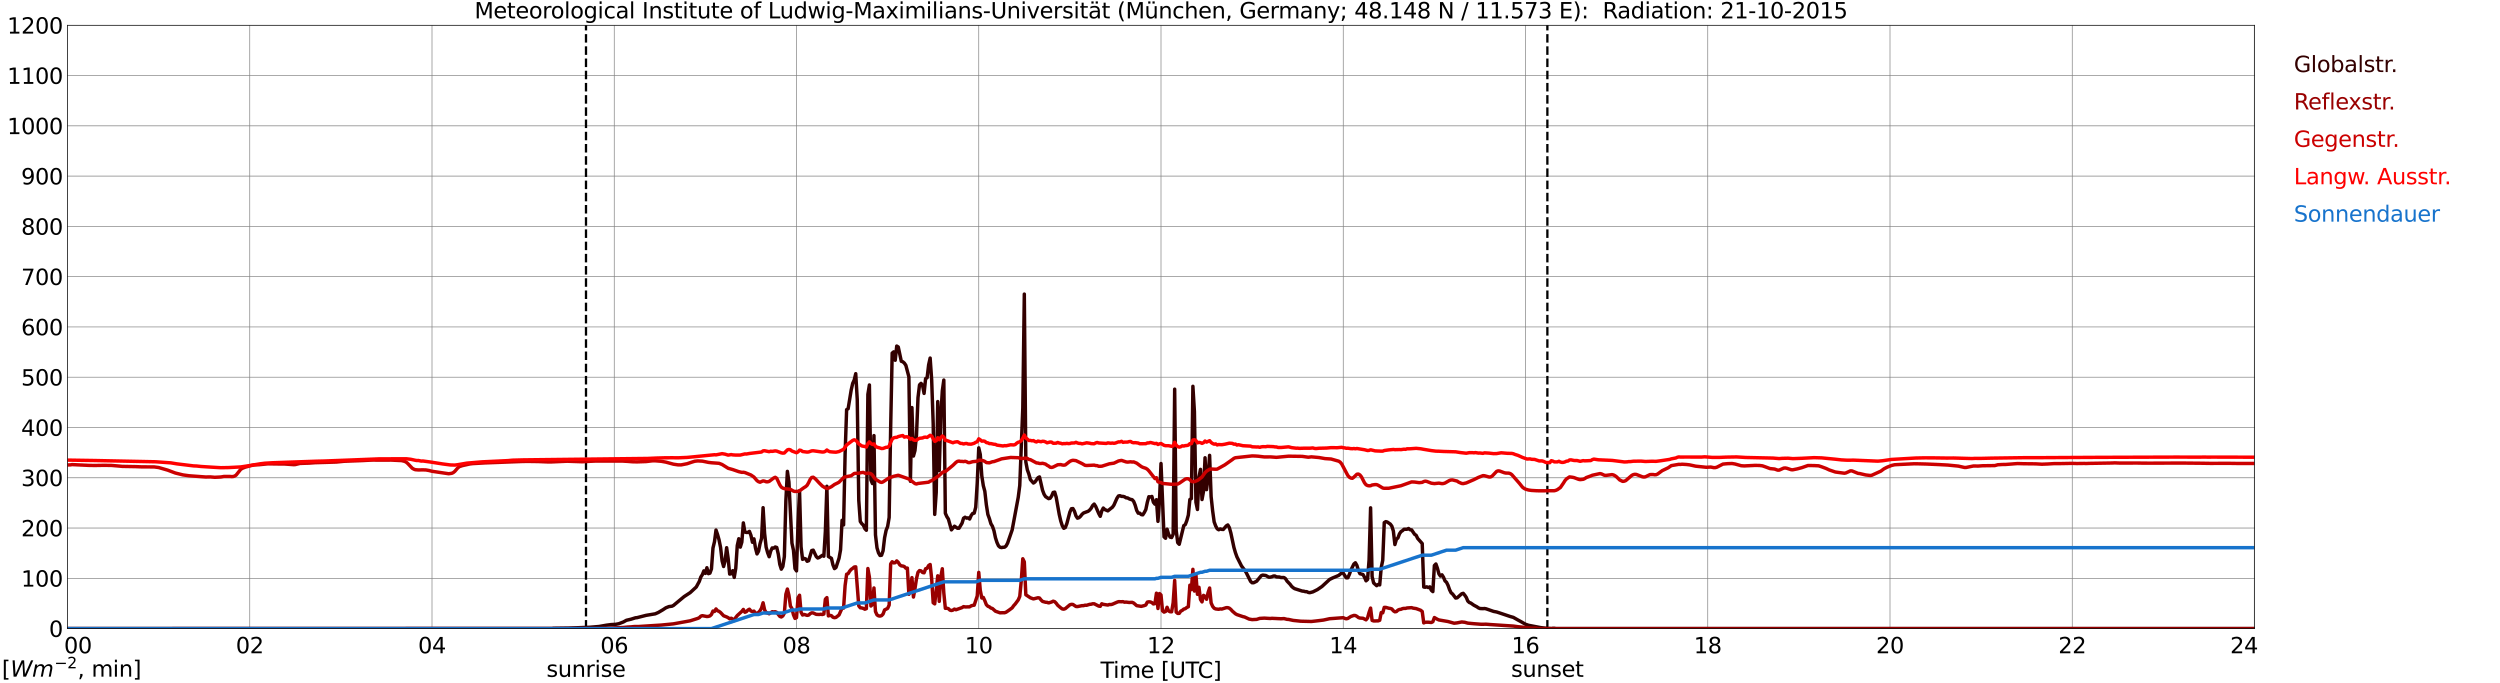 <?xml version="1.0" encoding="utf-8" standalone="no"?>
<!DOCTYPE svg PUBLIC "-//W3C//DTD SVG 1.1//EN"
  "http://www.w3.org/Graphics/SVG/1.1/DTD/svg11.dtd">
<svg xmlns:xlink="http://www.w3.org/1999/xlink" width="1085.4pt" height="296.64pt" viewBox="0 0 1085.4 296.64" xmlns="http://www.w3.org/2000/svg" version="1.1">
 <defs>
  <style type="text/css">*{stroke-linejoin: round; stroke-linecap: butt}</style>
 </defs>
 <g id="figure_1">
  <g id="patch_1">
   <path d="M 0 296.64 
L 1085.4 296.64 
L 1085.4 0 
L 0 0 
z
" style="fill: #ffffff"/>
  </g>
  <g id="axes_1">
   <g id="patch_2">
    <path d="M 29.306 272.909 
L 978.814 272.909 
L 978.814 10.976 
L 29.306 10.976 
z
" style="fill: #ffffff"/>
   </g>
   <g id="patch_3">
    <path d="M 978.814 272.909 
L 978.814 272.909 
L 978.814 10.976 
L 978.814 10.976 
z
" clip-path="url(#pf26ed8e30d)" style="fill: #d3d3d3; opacity: 0.25; stroke: #d3d3d3; stroke-linejoin: miter"/>
   </g>
   <g id="matplotlib.axis_1">
    <g id="xtick_1">
     <g id="line2d_1">
      <path d="M 29.306 272.909 
L 29.306 10.976 
" clip-path="url(#pf26ed8e30d)" style="fill: none; stroke: #808080; stroke-width: 0.3; stroke-linecap: square"/>
     </g>
     <g id="line2d_2"/>
     <g id="text_1">
      <!--    00 -->
      <g transform="translate(18.733 283.627) scale(0.095 -0.095)">
       <defs>
        <path id="DejaVuSans-20" transform="scale(0.016)"/>
        <path id="DejaVuSans-30" d="M 2034 4250 
Q 1547 4250 1301 3770 
Q 1056 3291 1056 2328 
Q 1056 1369 1301 889 
Q 1547 409 2034 409 
Q 2525 409 2770 889 
Q 3016 1369 3016 2328 
Q 3016 3291 2770 3770 
Q 2525 4250 2034 4250 
z
M 2034 4750 
Q 2819 4750 3233 4129 
Q 3647 3509 3647 2328 
Q 3647 1150 3233 529 
Q 2819 -91 2034 -91 
Q 1250 -91 836 529 
Q 422 1150 422 2328 
Q 422 3509 836 4129 
Q 1250 4750 2034 4750 
z
" transform="scale(0.016)"/>
       </defs>
       <use xlink:href="#DejaVuSans-20"/>
       <use xlink:href="#DejaVuSans-20" transform="translate(31.787 0)"/>
       <use xlink:href="#DejaVuSans-20" transform="translate(63.574 0)"/>
       <use xlink:href="#DejaVuSans-30" transform="translate(95.361 0)"/>
       <use xlink:href="#DejaVuSans-30" transform="translate(158.984 0)"/>
      </g>
     </g>
    </g>
    <g id="xtick_2">
     <g id="line2d_3">
      <path d="M 108.431 272.909 
L 108.431 10.976 
" clip-path="url(#pf26ed8e30d)" style="fill: none; stroke: #808080; stroke-width: 0.3; stroke-linecap: square"/>
     </g>
     <g id="line2d_4"/>
     <g id="text_2">
      <!-- 02 -->
      <g transform="translate(102.387 283.627) scale(0.095 -0.095)">
       <defs>
        <path id="DejaVuSans-32" d="M 1228 531 
L 3431 531 
L 3431 0 
L 469 0 
L 469 531 
Q 828 903 1448 1529 
Q 2069 2156 2228 2338 
Q 2531 2678 2651 2914 
Q 2772 3150 2772 3378 
Q 2772 3750 2511 3984 
Q 2250 4219 1831 4219 
Q 1534 4219 1204 4116 
Q 875 4013 500 3803 
L 500 4441 
Q 881 4594 1212 4672 
Q 1544 4750 1819 4750 
Q 2544 4750 2975 4387 
Q 3406 4025 3406 3419 
Q 3406 3131 3298 2873 
Q 3191 2616 2906 2266 
Q 2828 2175 2409 1742 
Q 1991 1309 1228 531 
z
" transform="scale(0.016)"/>
       </defs>
       <use xlink:href="#DejaVuSans-30"/>
       <use xlink:href="#DejaVuSans-32" transform="translate(63.623 0)"/>
      </g>
     </g>
    </g>
    <g id="xtick_3">
     <g id="line2d_5">
      <path d="M 187.557 272.909 
L 187.557 10.976 
" clip-path="url(#pf26ed8e30d)" style="fill: none; stroke: #808080; stroke-width: 0.3; stroke-linecap: square"/>
     </g>
     <g id="line2d_6"/>
     <g id="text_3">
      <!-- 04 -->
      <g transform="translate(181.513 283.627) scale(0.095 -0.095)">
       <defs>
        <path id="DejaVuSans-34" d="M 2419 4116 
L 825 1625 
L 2419 1625 
L 2419 4116 
z
M 2253 4666 
L 3047 4666 
L 3047 1625 
L 3713 1625 
L 3713 1100 
L 3047 1100 
L 3047 0 
L 2419 0 
L 2419 1100 
L 313 1100 
L 313 1709 
L 2253 4666 
z
" transform="scale(0.016)"/>
       </defs>
       <use xlink:href="#DejaVuSans-30"/>
       <use xlink:href="#DejaVuSans-34" transform="translate(63.623 0)"/>
      </g>
     </g>
    </g>
    <g id="xtick_4">
     <g id="line2d_7">
      <path d="M 266.683 272.909 
L 266.683 10.976 
" clip-path="url(#pf26ed8e30d)" style="fill: none; stroke: #808080; stroke-width: 0.3; stroke-linecap: square"/>
     </g>
     <g id="line2d_8"/>
     <g id="text_4">
      <!-- 06 -->
      <g transform="translate(260.638 283.627) scale(0.095 -0.095)">
       <defs>
        <path id="DejaVuSans-36" d="M 2113 2584 
Q 1688 2584 1439 2293 
Q 1191 2003 1191 1497 
Q 1191 994 1439 701 
Q 1688 409 2113 409 
Q 2538 409 2786 701 
Q 3034 994 3034 1497 
Q 3034 2003 2786 2293 
Q 2538 2584 2113 2584 
z
M 3366 4563 
L 3366 3988 
Q 3128 4100 2886 4159 
Q 2644 4219 2406 4219 
Q 1781 4219 1451 3797 
Q 1122 3375 1075 2522 
Q 1259 2794 1537 2939 
Q 1816 3084 2150 3084 
Q 2853 3084 3261 2657 
Q 3669 2231 3669 1497 
Q 3669 778 3244 343 
Q 2819 -91 2113 -91 
Q 1303 -91 875 529 
Q 447 1150 447 2328 
Q 447 3434 972 4092 
Q 1497 4750 2381 4750 
Q 2619 4750 2861 4703 
Q 3103 4656 3366 4563 
z
" transform="scale(0.016)"/>
       </defs>
       <use xlink:href="#DejaVuSans-30"/>
       <use xlink:href="#DejaVuSans-36" transform="translate(63.623 0)"/>
      </g>
     </g>
    </g>
    <g id="xtick_5">
     <g id="line2d_9">
      <path d="M 345.808 272.909 
L 345.808 10.976 
" clip-path="url(#pf26ed8e30d)" style="fill: none; stroke: #808080; stroke-width: 0.3; stroke-linecap: square"/>
     </g>
     <g id="line2d_10"/>
     <g id="text_5">
      <!-- 08 -->
      <g transform="translate(339.764 283.627) scale(0.095 -0.095)">
       <defs>
        <path id="DejaVuSans-38" d="M 2034 2216 
Q 1584 2216 1326 1975 
Q 1069 1734 1069 1313 
Q 1069 891 1326 650 
Q 1584 409 2034 409 
Q 2484 409 2743 651 
Q 3003 894 3003 1313 
Q 3003 1734 2745 1975 
Q 2488 2216 2034 2216 
z
M 1403 2484 
Q 997 2584 770 2862 
Q 544 3141 544 3541 
Q 544 4100 942 4425 
Q 1341 4750 2034 4750 
Q 2731 4750 3128 4425 
Q 3525 4100 3525 3541 
Q 3525 3141 3298 2862 
Q 3072 2584 2669 2484 
Q 3125 2378 3379 2068 
Q 3634 1759 3634 1313 
Q 3634 634 3220 271 
Q 2806 -91 2034 -91 
Q 1263 -91 848 271 
Q 434 634 434 1313 
Q 434 1759 690 2068 
Q 947 2378 1403 2484 
z
M 1172 3481 
Q 1172 3119 1398 2916 
Q 1625 2713 2034 2713 
Q 2441 2713 2670 2916 
Q 2900 3119 2900 3481 
Q 2900 3844 2670 4047 
Q 2441 4250 2034 4250 
Q 1625 4250 1398 4047 
Q 1172 3844 1172 3481 
z
" transform="scale(0.016)"/>
       </defs>
       <use xlink:href="#DejaVuSans-30"/>
       <use xlink:href="#DejaVuSans-38" transform="translate(63.623 0)"/>
      </g>
     </g>
    </g>
    <g id="xtick_6">
     <g id="line2d_11">
      <path d="M 424.934 272.909 
L 424.934 10.976 
" clip-path="url(#pf26ed8e30d)" style="fill: none; stroke: #808080; stroke-width: 0.3; stroke-linecap: square"/>
     </g>
     <g id="line2d_12"/>
     <g id="text_6">
      <!-- 10 -->
      <g transform="translate(418.89 283.627) scale(0.095 -0.095)">
       <defs>
        <path id="DejaVuSans-31" d="M 794 531 
L 1825 531 
L 1825 4091 
L 703 3866 
L 703 4441 
L 1819 4666 
L 2450 4666 
L 2450 531 
L 3481 531 
L 3481 0 
L 794 0 
L 794 531 
z
" transform="scale(0.016)"/>
       </defs>
       <use xlink:href="#DejaVuSans-31"/>
       <use xlink:href="#DejaVuSans-30" transform="translate(63.623 0)"/>
      </g>
     </g>
    </g>
    <g id="xtick_7">
     <g id="line2d_13">
      <path d="M 504.06 272.909 
L 504.06 10.976 
" clip-path="url(#pf26ed8e30d)" style="fill: none; stroke: #808080; stroke-width: 0.3; stroke-linecap: square"/>
     </g>
     <g id="line2d_14"/>
     <g id="text_7">
      <!-- 12 -->
      <g transform="translate(498.015 283.627) scale(0.095 -0.095)">
       <use xlink:href="#DejaVuSans-31"/>
       <use xlink:href="#DejaVuSans-32" transform="translate(63.623 0)"/>
      </g>
     </g>
    </g>
    <g id="xtick_8">
     <g id="line2d_15">
      <path d="M 583.185 272.909 
L 583.185 10.976 
" clip-path="url(#pf26ed8e30d)" style="fill: none; stroke: #808080; stroke-width: 0.3; stroke-linecap: square"/>
     </g>
     <g id="line2d_16"/>
     <g id="text_8">
      <!-- 14 -->
      <g transform="translate(577.141 283.627) scale(0.095 -0.095)">
       <use xlink:href="#DejaVuSans-31"/>
       <use xlink:href="#DejaVuSans-34" transform="translate(63.623 0)"/>
      </g>
     </g>
    </g>
    <g id="xtick_9">
     <g id="line2d_17">
      <path d="M 662.311 272.909 
L 662.311 10.976 
" clip-path="url(#pf26ed8e30d)" style="fill: none; stroke: #808080; stroke-width: 0.3; stroke-linecap: square"/>
     </g>
     <g id="line2d_18"/>
     <g id="text_9">
      <!-- 16 -->
      <g transform="translate(656.267 283.627) scale(0.095 -0.095)">
       <use xlink:href="#DejaVuSans-31"/>
       <use xlink:href="#DejaVuSans-36" transform="translate(63.623 0)"/>
      </g>
     </g>
    </g>
    <g id="xtick_10">
     <g id="line2d_19">
      <path d="M 741.437 272.909 
L 741.437 10.976 
" clip-path="url(#pf26ed8e30d)" style="fill: none; stroke: #808080; stroke-width: 0.3; stroke-linecap: square"/>
     </g>
     <g id="line2d_20"/>
     <g id="text_10">
      <!-- 18 -->
      <g transform="translate(735.392 283.627) scale(0.095 -0.095)">
       <use xlink:href="#DejaVuSans-31"/>
       <use xlink:href="#DejaVuSans-38" transform="translate(63.623 0)"/>
      </g>
     </g>
    </g>
    <g id="xtick_11">
     <g id="line2d_21">
      <path d="M 820.562 272.909 
L 820.562 10.976 
" clip-path="url(#pf26ed8e30d)" style="fill: none; stroke: #808080; stroke-width: 0.3; stroke-linecap: square"/>
     </g>
     <g id="line2d_22"/>
     <g id="text_11">
      <!-- 20 -->
      <g transform="translate(814.518 283.627) scale(0.095 -0.095)">
       <use xlink:href="#DejaVuSans-32"/>
       <use xlink:href="#DejaVuSans-30" transform="translate(63.623 0)"/>
      </g>
     </g>
    </g>
    <g id="xtick_12">
     <g id="line2d_23">
      <path d="M 899.688 272.909 
L 899.688 10.976 
" clip-path="url(#pf26ed8e30d)" style="fill: none; stroke: #808080; stroke-width: 0.3; stroke-linecap: square"/>
     </g>
     <g id="line2d_24"/>
     <g id="text_12">
      <!-- 22 -->
      <g transform="translate(893.644 283.627) scale(0.095 -0.095)">
       <use xlink:href="#DejaVuSans-32"/>
       <use xlink:href="#DejaVuSans-32" transform="translate(63.623 0)"/>
      </g>
     </g>
    </g>
    <g id="xtick_13">
     <g id="line2d_25">
      <path d="M 978.814 272.909 
L 978.814 10.976 
" clip-path="url(#pf26ed8e30d)" style="fill: none; stroke: #808080; stroke-width: 0.3; stroke-linecap: square"/>
     </g>
     <g id="line2d_26"/>
     <g id="text_13">
      <!-- 24    -->
      <g transform="translate(968.241 283.627) scale(0.095 -0.095)">
       <use xlink:href="#DejaVuSans-32"/>
       <use xlink:href="#DejaVuSans-34" transform="translate(63.623 0)"/>
       <use xlink:href="#DejaVuSans-20" transform="translate(127.246 0)"/>
       <use xlink:href="#DejaVuSans-20" transform="translate(159.033 0)"/>
       <use xlink:href="#DejaVuSans-20" transform="translate(190.82 0)"/>
      </g>
     </g>
    </g>
    <g id="text_14">
     <!-- Time [UTC] -->
     <g transform="translate(477.806 294.322) scale(0.095 -0.095)">
      <defs>
       <path id="DejaVuSans-54" d="M -19 4666 
L 3928 4666 
L 3928 4134 
L 2272 4134 
L 2272 0 
L 1638 0 
L 1638 4134 
L -19 4134 
L -19 4666 
z
" transform="scale(0.016)"/>
       <path id="DejaVuSans-69" d="M 603 3500 
L 1178 3500 
L 1178 0 
L 603 0 
L 603 3500 
z
M 603 4863 
L 1178 4863 
L 1178 4134 
L 603 4134 
L 603 4863 
z
" transform="scale(0.016)"/>
       <path id="DejaVuSans-6d" d="M 3328 2828 
Q 3544 3216 3844 3400 
Q 4144 3584 4550 3584 
Q 5097 3584 5394 3201 
Q 5691 2819 5691 2113 
L 5691 0 
L 5113 0 
L 5113 2094 
Q 5113 2597 4934 2840 
Q 4756 3084 4391 3084 
Q 3944 3084 3684 2787 
Q 3425 2491 3425 1978 
L 3425 0 
L 2847 0 
L 2847 2094 
Q 2847 2600 2669 2842 
Q 2491 3084 2119 3084 
Q 1678 3084 1418 2786 
Q 1159 2488 1159 1978 
L 1159 0 
L 581 0 
L 581 3500 
L 1159 3500 
L 1159 2956 
Q 1356 3278 1631 3431 
Q 1906 3584 2284 3584 
Q 2666 3584 2933 3390 
Q 3200 3197 3328 2828 
z
" transform="scale(0.016)"/>
       <path id="DejaVuSans-65" d="M 3597 1894 
L 3597 1613 
L 953 1613 
Q 991 1019 1311 708 
Q 1631 397 2203 397 
Q 2534 397 2845 478 
Q 3156 559 3463 722 
L 3463 178 
Q 3153 47 2828 -22 
Q 2503 -91 2169 -91 
Q 1331 -91 842 396 
Q 353 884 353 1716 
Q 353 2575 817 3079 
Q 1281 3584 2069 3584 
Q 2775 3584 3186 3129 
Q 3597 2675 3597 1894 
z
M 3022 2063 
Q 3016 2534 2758 2815 
Q 2500 3097 2075 3097 
Q 1594 3097 1305 2825 
Q 1016 2553 972 2059 
L 3022 2063 
z
" transform="scale(0.016)"/>
       <path id="DejaVuSans-5b" d="M 550 4863 
L 1875 4863 
L 1875 4416 
L 1125 4416 
L 1125 -397 
L 1875 -397 
L 1875 -844 
L 550 -844 
L 550 4863 
z
" transform="scale(0.016)"/>
       <path id="DejaVuSans-55" d="M 556 4666 
L 1191 4666 
L 1191 1831 
Q 1191 1081 1462 751 
Q 1734 422 2344 422 
Q 2950 422 3222 751 
Q 3494 1081 3494 1831 
L 3494 4666 
L 4128 4666 
L 4128 1753 
Q 4128 841 3676 375 
Q 3225 -91 2344 -91 
Q 1459 -91 1007 375 
Q 556 841 556 1753 
L 556 4666 
z
" transform="scale(0.016)"/>
       <path id="DejaVuSans-43" d="M 4122 4306 
L 4122 3641 
Q 3803 3938 3442 4084 
Q 3081 4231 2675 4231 
Q 1875 4231 1450 3742 
Q 1025 3253 1025 2328 
Q 1025 1406 1450 917 
Q 1875 428 2675 428 
Q 3081 428 3442 575 
Q 3803 722 4122 1019 
L 4122 359 
Q 3791 134 3420 21 
Q 3050 -91 2638 -91 
Q 1578 -91 968 557 
Q 359 1206 359 2328 
Q 359 3453 968 4101 
Q 1578 4750 2638 4750 
Q 3056 4750 3426 4639 
Q 3797 4528 4122 4306 
z
" transform="scale(0.016)"/>
       <path id="DejaVuSans-5d" d="M 1947 4863 
L 1947 -844 
L 622 -844 
L 622 -397 
L 1369 -397 
L 1369 4416 
L 622 4416 
L 622 4863 
L 1947 4863 
z
" transform="scale(0.016)"/>
      </defs>
      <use xlink:href="#DejaVuSans-54"/>
      <use xlink:href="#DejaVuSans-69" transform="translate(57.959 0)"/>
      <use xlink:href="#DejaVuSans-6d" transform="translate(85.742 0)"/>
      <use xlink:href="#DejaVuSans-65" transform="translate(183.154 0)"/>
      <use xlink:href="#DejaVuSans-20" transform="translate(244.678 0)"/>
      <use xlink:href="#DejaVuSans-5b" transform="translate(276.465 0)"/>
      <use xlink:href="#DejaVuSans-55" transform="translate(315.479 0)"/>
      <use xlink:href="#DejaVuSans-54" transform="translate(388.672 0)"/>
      <use xlink:href="#DejaVuSans-43" transform="translate(443.881 0)"/>
      <use xlink:href="#DejaVuSans-5d" transform="translate(513.705 0)"/>
     </g>
    </g>
   </g>
   <g id="matplotlib.axis_2">
    <g id="ytick_1">
     <g id="line2d_27">
      <path d="M 29.306 272.909 
L 978.814 272.909 
" clip-path="url(#pf26ed8e30d)" style="fill: none; stroke: #808080; stroke-width: 0.3; stroke-linecap: square"/>
     </g>
     <g id="line2d_28"/>
     <g id="text_15">
      <!-- 0 -->
      <g transform="translate(21.261 276.518) scale(0.095 -0.095)">
       <use xlink:href="#DejaVuSans-30"/>
      </g>
     </g>
    </g>
    <g id="ytick_2">
     <g id="line2d_29">
      <path d="M 29.306 251.081 
L 978.814 251.081 
" clip-path="url(#pf26ed8e30d)" style="fill: none; stroke: #808080; stroke-width: 0.3; stroke-linecap: square"/>
     </g>
     <g id="line2d_30"/>
     <g id="text_16">
      <!-- 100 -->
      <g transform="translate(9.173 254.69) scale(0.095 -0.095)">
       <use xlink:href="#DejaVuSans-31"/>
       <use xlink:href="#DejaVuSans-30" transform="translate(63.623 0)"/>
       <use xlink:href="#DejaVuSans-30" transform="translate(127.246 0)"/>
      </g>
     </g>
    </g>
    <g id="ytick_3">
     <g id="line2d_31">
      <path d="M 29.306 229.253 
L 978.814 229.253 
" clip-path="url(#pf26ed8e30d)" style="fill: none; stroke: #808080; stroke-width: 0.3; stroke-linecap: square"/>
     </g>
     <g id="line2d_32"/>
     <g id="text_17">
      <!-- 200 -->
      <g transform="translate(9.173 232.863) scale(0.095 -0.095)">
       <use xlink:href="#DejaVuSans-32"/>
       <use xlink:href="#DejaVuSans-30" transform="translate(63.623 0)"/>
       <use xlink:href="#DejaVuSans-30" transform="translate(127.246 0)"/>
      </g>
     </g>
    </g>
    <g id="ytick_4">
     <g id="line2d_33">
      <path d="M 29.306 207.426 
L 978.814 207.426 
" clip-path="url(#pf26ed8e30d)" style="fill: none; stroke: #808080; stroke-width: 0.3; stroke-linecap: square"/>
     </g>
     <g id="line2d_34"/>
     <g id="text_18">
      <!-- 300 -->
      <g transform="translate(9.173 211.035) scale(0.095 -0.095)">
       <defs>
        <path id="DejaVuSans-33" d="M 2597 2516 
Q 3050 2419 3304 2112 
Q 3559 1806 3559 1356 
Q 3559 666 3084 287 
Q 2609 -91 1734 -91 
Q 1441 -91 1130 -33 
Q 819 25 488 141 
L 488 750 
Q 750 597 1062 519 
Q 1375 441 1716 441 
Q 2309 441 2620 675 
Q 2931 909 2931 1356 
Q 2931 1769 2642 2001 
Q 2353 2234 1838 2234 
L 1294 2234 
L 1294 2753 
L 1863 2753 
Q 2328 2753 2575 2939 
Q 2822 3125 2822 3475 
Q 2822 3834 2567 4026 
Q 2313 4219 1838 4219 
Q 1578 4219 1281 4162 
Q 984 4106 628 3988 
L 628 4550 
Q 988 4650 1302 4700 
Q 1616 4750 1894 4750 
Q 2613 4750 3031 4423 
Q 3450 4097 3450 3541 
Q 3450 3153 3228 2886 
Q 3006 2619 2597 2516 
z
" transform="scale(0.016)"/>
       </defs>
       <use xlink:href="#DejaVuSans-33"/>
       <use xlink:href="#DejaVuSans-30" transform="translate(63.623 0)"/>
       <use xlink:href="#DejaVuSans-30" transform="translate(127.246 0)"/>
      </g>
     </g>
    </g>
    <g id="ytick_5">
     <g id="line2d_35">
      <path d="M 29.306 185.598 
L 978.814 185.598 
" clip-path="url(#pf26ed8e30d)" style="fill: none; stroke: #808080; stroke-width: 0.3; stroke-linecap: square"/>
     </g>
     <g id="line2d_36"/>
     <g id="text_19">
      <!-- 400 -->
      <g transform="translate(9.173 189.207) scale(0.095 -0.095)">
       <use xlink:href="#DejaVuSans-34"/>
       <use xlink:href="#DejaVuSans-30" transform="translate(63.623 0)"/>
       <use xlink:href="#DejaVuSans-30" transform="translate(127.246 0)"/>
      </g>
     </g>
    </g>
    <g id="ytick_6">
     <g id="line2d_37">
      <path d="M 29.306 163.77 
L 978.814 163.77 
" clip-path="url(#pf26ed8e30d)" style="fill: none; stroke: #808080; stroke-width: 0.3; stroke-linecap: square"/>
     </g>
     <g id="line2d_38"/>
     <g id="text_20">
      <!-- 500 -->
      <g transform="translate(9.173 167.379) scale(0.095 -0.095)">
       <defs>
        <path id="DejaVuSans-35" d="M 691 4666 
L 3169 4666 
L 3169 4134 
L 1269 4134 
L 1269 2991 
Q 1406 3038 1543 3061 
Q 1681 3084 1819 3084 
Q 2600 3084 3056 2656 
Q 3513 2228 3513 1497 
Q 3513 744 3044 326 
Q 2575 -91 1722 -91 
Q 1428 -91 1123 -41 
Q 819 9 494 109 
L 494 744 
Q 775 591 1075 516 
Q 1375 441 1709 441 
Q 2250 441 2565 725 
Q 2881 1009 2881 1497 
Q 2881 1984 2565 2268 
Q 2250 2553 1709 2553 
Q 1456 2553 1204 2497 
Q 953 2441 691 2322 
L 691 4666 
z
" transform="scale(0.016)"/>
       </defs>
       <use xlink:href="#DejaVuSans-35"/>
       <use xlink:href="#DejaVuSans-30" transform="translate(63.623 0)"/>
       <use xlink:href="#DejaVuSans-30" transform="translate(127.246 0)"/>
      </g>
     </g>
    </g>
    <g id="ytick_7">
     <g id="line2d_39">
      <path d="M 29.306 141.942 
L 978.814 141.942 
" clip-path="url(#pf26ed8e30d)" style="fill: none; stroke: #808080; stroke-width: 0.3; stroke-linecap: square"/>
     </g>
     <g id="line2d_40"/>
     <g id="text_21">
      <!-- 600 -->
      <g transform="translate(9.173 145.551) scale(0.095 -0.095)">
       <use xlink:href="#DejaVuSans-36"/>
       <use xlink:href="#DejaVuSans-30" transform="translate(63.623 0)"/>
       <use xlink:href="#DejaVuSans-30" transform="translate(127.246 0)"/>
      </g>
     </g>
    </g>
    <g id="ytick_8">
     <g id="line2d_41">
      <path d="M 29.306 120.114 
L 978.814 120.114 
" clip-path="url(#pf26ed8e30d)" style="fill: none; stroke: #808080; stroke-width: 0.3; stroke-linecap: square"/>
     </g>
     <g id="line2d_42"/>
     <g id="text_22">
      <!-- 700 -->
      <g transform="translate(9.173 123.724) scale(0.095 -0.095)">
       <defs>
        <path id="DejaVuSans-37" d="M 525 4666 
L 3525 4666 
L 3525 4397 
L 1831 0 
L 1172 0 
L 2766 4134 
L 525 4134 
L 525 4666 
z
" transform="scale(0.016)"/>
       </defs>
       <use xlink:href="#DejaVuSans-37"/>
       <use xlink:href="#DejaVuSans-30" transform="translate(63.623 0)"/>
       <use xlink:href="#DejaVuSans-30" transform="translate(127.246 0)"/>
      </g>
     </g>
    </g>
    <g id="ytick_9">
     <g id="line2d_43">
      <path d="M 29.306 98.287 
L 978.814 98.287 
" clip-path="url(#pf26ed8e30d)" style="fill: none; stroke: #808080; stroke-width: 0.3; stroke-linecap: square"/>
     </g>
     <g id="line2d_44"/>
     <g id="text_23">
      <!-- 800 -->
      <g transform="translate(9.173 101.896) scale(0.095 -0.095)">
       <use xlink:href="#DejaVuSans-38"/>
       <use xlink:href="#DejaVuSans-30" transform="translate(63.623 0)"/>
       <use xlink:href="#DejaVuSans-30" transform="translate(127.246 0)"/>
      </g>
     </g>
    </g>
    <g id="ytick_10">
     <g id="line2d_45">
      <path d="M 29.306 76.459 
L 978.814 76.459 
" clip-path="url(#pf26ed8e30d)" style="fill: none; stroke: #808080; stroke-width: 0.3; stroke-linecap: square"/>
     </g>
     <g id="line2d_46"/>
     <g id="text_24">
      <!-- 900 -->
      <g transform="translate(9.173 80.068) scale(0.095 -0.095)">
       <defs>
        <path id="DejaVuSans-39" d="M 703 97 
L 703 672 
Q 941 559 1184 500 
Q 1428 441 1663 441 
Q 2288 441 2617 861 
Q 2947 1281 2994 2138 
Q 2813 1869 2534 1725 
Q 2256 1581 1919 1581 
Q 1219 1581 811 2004 
Q 403 2428 403 3163 
Q 403 3881 828 4315 
Q 1253 4750 1959 4750 
Q 2769 4750 3195 4129 
Q 3622 3509 3622 2328 
Q 3622 1225 3098 567 
Q 2575 -91 1691 -91 
Q 1453 -91 1209 -44 
Q 966 3 703 97 
z
M 1959 2075 
Q 2384 2075 2632 2365 
Q 2881 2656 2881 3163 
Q 2881 3666 2632 3958 
Q 2384 4250 1959 4250 
Q 1534 4250 1286 3958 
Q 1038 3666 1038 3163 
Q 1038 2656 1286 2365 
Q 1534 2075 1959 2075 
z
" transform="scale(0.016)"/>
       </defs>
       <use xlink:href="#DejaVuSans-39"/>
       <use xlink:href="#DejaVuSans-30" transform="translate(63.623 0)"/>
       <use xlink:href="#DejaVuSans-30" transform="translate(127.246 0)"/>
      </g>
     </g>
    </g>
    <g id="ytick_11">
     <g id="line2d_47">
      <path d="M 29.306 54.631 
L 978.814 54.631 
" clip-path="url(#pf26ed8e30d)" style="fill: none; stroke: #808080; stroke-width: 0.3; stroke-linecap: square"/>
     </g>
     <g id="line2d_48"/>
     <g id="text_25">
      <!-- 1000 -->
      <g transform="translate(3.128 58.24) scale(0.095 -0.095)">
       <use xlink:href="#DejaVuSans-31"/>
       <use xlink:href="#DejaVuSans-30" transform="translate(63.623 0)"/>
       <use xlink:href="#DejaVuSans-30" transform="translate(127.246 0)"/>
       <use xlink:href="#DejaVuSans-30" transform="translate(190.869 0)"/>
      </g>
     </g>
    </g>
    <g id="ytick_12">
     <g id="line2d_49">
      <path d="M 29.306 32.803 
L 978.814 32.803 
" clip-path="url(#pf26ed8e30d)" style="fill: none; stroke: #808080; stroke-width: 0.3; stroke-linecap: square"/>
     </g>
     <g id="line2d_50"/>
     <g id="text_26">
      <!-- 1100 -->
      <g transform="translate(3.128 36.413) scale(0.095 -0.095)">
       <use xlink:href="#DejaVuSans-31"/>
       <use xlink:href="#DejaVuSans-31" transform="translate(63.623 0)"/>
       <use xlink:href="#DejaVuSans-30" transform="translate(127.246 0)"/>
       <use xlink:href="#DejaVuSans-30" transform="translate(190.869 0)"/>
      </g>
     </g>
    </g>
    <g id="ytick_13">
     <g id="line2d_51">
      <path d="M 29.306 10.976 
L 978.814 10.976 
" clip-path="url(#pf26ed8e30d)" style="fill: none; stroke: #808080; stroke-width: 0.3; stroke-linecap: square"/>
     </g>
     <g id="line2d_52"/>
     <g id="text_27">
      <!-- 1200 -->
      <g transform="translate(3.128 14.585) scale(0.095 -0.095)">
       <use xlink:href="#DejaVuSans-31"/>
       <use xlink:href="#DejaVuSans-32" transform="translate(63.623 0)"/>
       <use xlink:href="#DejaVuSans-30" transform="translate(127.246 0)"/>
       <use xlink:href="#DejaVuSans-30" transform="translate(190.869 0)"/>
      </g>
     </g>
    </g>
   </g>
   <g id="line2d_53">
    <path d="M 254.418 272.909 
L 254.418 10.976 
" clip-path="url(#pf26ed8e30d)" style="fill: none; stroke-dasharray: 3.7,1.6; stroke-dashoffset: 0; stroke: #000000"/>
   </g>
   <g id="line2d_54">
    <path d="M 671.806 272.909 
L 671.806 10.976 
" clip-path="url(#pf26ed8e30d)" style="fill: none; stroke-dasharray: 3.7,1.6; stroke-dashoffset: 0; stroke: #000000"/>
   </g>
   <g id="line2d_55">
    <path d="M 29.306 272.909 
L 239.648 272.909 
L 240.308 272.791 
L 246.901 272.695 
L 256.133 272.326 
L 260.089 271.996 
L 263.386 271.416 
L 265.364 271.165 
L 267.342 271.047 
L 268.661 270.796 
L 270.639 270.041 
L 271.958 269.305 
L 273.936 268.84 
L 275.914 268.22 
L 276.573 268.161 
L 280.53 267.155 
L 284.486 266.496 
L 285.805 265.915 
L 287.783 264.754 
L 289.102 263.881 
L 290.42 263.359 
L 291.739 263.185 
L 292.399 262.855 
L 294.377 261.209 
L 297.014 259.02 
L 299.652 257.295 
L 302.289 254.855 
L 303.608 252.434 
L 304.267 250.518 
L 304.927 249.509 
L 305.586 247.844 
L 306.246 248.948 
L 306.905 246.488 
L 307.564 249.064 
L 308.224 248.833 
L 308.883 247.012 
L 309.543 237.928 
L 310.202 235.197 
L 310.861 230.122 
L 311.521 232.041 
L 312.18 234.385 
L 312.839 237.657 
L 313.499 243.487 
L 314.158 245.947 
L 314.818 243.409 
L 315.477 237.792 
L 316.136 242.518 
L 316.796 249.239 
L 317.455 249.103 
L 318.114 247.768 
L 318.774 250.693 
L 319.433 246.759 
L 320.093 236.862 
L 320.752 233.9 
L 321.411 237.541 
L 322.071 235.372 
L 322.73 227.025 
L 323.39 230.995 
L 324.049 231.17 
L 324.708 231.15 
L 325.368 230.705 
L 326.027 232.427 
L 326.686 235.431 
L 327.346 233.957 
L 328.005 237.967 
L 328.665 240.486 
L 329.324 239.322 
L 329.983 236.031 
L 330.643 233.726 
L 331.302 220.42 
L 331.961 231.595 
L 332.621 237.541 
L 333.28 239.982 
L 333.94 241.706 
L 334.599 239.283 
L 335.258 237.891 
L 335.918 237.987 
L 336.577 237.482 
L 337.236 237.696 
L 337.896 240.562 
L 338.555 245.017 
L 339.215 247.108 
L 339.874 245.947 
L 340.533 241.667 
L 341.193 217.34 
L 341.852 204.653 
L 342.512 209.244 
L 343.83 235.797 
L 344.49 238.897 
L 345.149 246.877 
L 345.808 247.864 
L 346.468 227.586 
L 347.127 213.099 
L 347.787 237.367 
L 348.446 242.848 
L 349.105 242.442 
L 349.765 242.653 
L 350.424 243.681 
L 351.083 243.428 
L 352.402 239.032 
L 353.062 238.857 
L 354.38 241.627 
L 355.04 242.267 
L 355.699 242.016 
L 357.018 241.106 
L 357.677 241.492 
L 358.337 230.724 
L 358.996 211.123 
L 359.655 241.608 
L 360.974 242.402 
L 361.634 245.249 
L 362.293 246.857 
L 362.952 246.392 
L 364.271 242.383 
L 364.93 238.722 
L 365.59 225.901 
L 366.249 227.896 
L 366.909 197.158 
L 367.568 177.849 
L 368.227 177.443 
L 369.546 169.347 
L 370.206 166.442 
L 370.865 165.008 
L 371.524 162.238 
L 372.184 173.49 
L 372.843 217.263 
L 373.502 226.405 
L 374.162 227.372 
L 374.821 227.992 
L 375.481 229.504 
L 376.14 230.22 
L 376.799 171.205 
L 377.459 167.138 
L 378.118 208.373 
L 378.777 209.942 
L 379.437 189.121 
L 380.096 232.235 
L 380.756 237.851 
L 381.415 240.038 
L 382.074 241.163 
L 382.734 241.066 
L 383.393 239.111 
L 384.053 233.475 
L 384.712 230.26 
L 385.371 228.592 
L 386.031 224.661 
L 386.69 185.556 
L 387.349 153.31 
L 388.009 152.767 
L 388.668 156.407 
L 389.328 150.25 
L 389.987 150.656 
L 391.306 156.853 
L 391.965 157.067 
L 392.624 157.647 
L 393.284 158.616 
L 394.603 163.613 
L 395.262 208.953 
L 395.921 176.958 
L 396.581 197.992 
L 397.24 195.61 
L 397.899 189.044 
L 398.559 172.619 
L 399.218 167.099 
L 399.878 166.442 
L 400.537 167.313 
L 401.196 170.799 
L 401.856 164.388 
L 402.515 164.001 
L 403.175 158.403 
L 403.834 155.46 
L 404.493 164.931 
L 405.153 183.871 
L 405.812 223.325 
L 406.471 213.795 
L 407.131 174.343 
L 407.79 204.343 
L 408.45 180.638 
L 409.109 169.733 
L 409.768 165.008 
L 410.428 222.84 
L 411.087 224.314 
L 411.746 225.34 
L 413.065 230.046 
L 414.384 228.457 
L 415.703 229.349 
L 416.362 229.33 
L 417.681 227.14 
L 418.34 224.99 
L 419 224.565 
L 419.659 224.951 
L 420.318 224.835 
L 420.978 225.34 
L 421.637 223.809 
L 422.297 222.919 
L 422.956 222.784 
L 423.615 220.245 
L 424.275 209.709 
L 424.934 194.447 
L 425.593 197.295 
L 426.253 206.592 
L 426.912 210.852 
L 427.572 213.293 
L 428.231 219.14 
L 428.89 223.345 
L 429.55 225.145 
L 430.209 227.372 
L 430.869 228.476 
L 431.528 230.375 
L 432.187 233.475 
L 432.847 235.527 
L 433.506 236.98 
L 434.165 237.581 
L 434.825 237.736 
L 435.484 237.598 
L 436.144 237.581 
L 436.803 237.017 
L 437.462 235.797 
L 439.44 230.065 
L 442.078 215.908 
L 442.737 210.794 
L 444.056 177.074 
L 444.716 127.687 
L 445.375 200.567 
L 446.034 203.977 
L 446.694 205.817 
L 447.353 208.218 
L 448.672 209.709 
L 449.331 209.263 
L 450.65 207.404 
L 451.309 207.057 
L 452.628 212.828 
L 453.287 214.57 
L 453.947 215.617 
L 455.266 216.488 
L 455.925 216.314 
L 456.584 215.345 
L 457.244 213.795 
L 457.903 213.66 
L 458.563 215.925 
L 459.881 223.345 
L 460.541 226.191 
L 461.2 228.264 
L 461.859 229.367 
L 462.519 229.02 
L 463.178 227.335 
L 464.497 222.336 
L 465.156 220.885 
L 465.816 220.788 
L 466.475 221.95 
L 467.134 223.964 
L 467.794 224.971 
L 468.453 224.759 
L 469.113 224.159 
L 469.772 223.305 
L 470.431 222.725 
L 471.75 222.22 
L 472.409 221.989 
L 473.069 221.465 
L 473.728 220.671 
L 474.388 219.49 
L 475.047 218.85 
L 475.706 219.859 
L 477.025 222.939 
L 477.685 224.159 
L 478.344 221.854 
L 479.003 220.575 
L 479.663 221.234 
L 480.981 221.795 
L 482.3 220.73 
L 482.96 220.225 
L 483.619 219.295 
L 484.938 216.314 
L 485.597 215.325 
L 486.256 215.209 
L 486.916 215.519 
L 487.575 215.519 
L 488.235 215.694 
L 488.894 216.139 
L 489.553 216.178 
L 490.213 216.565 
L 490.872 216.818 
L 491.532 216.934 
L 492.191 217.689 
L 492.85 219.335 
L 493.51 221.6 
L 494.169 222.801 
L 494.828 222.784 
L 495.488 223.421 
L 496.147 223.519 
L 496.807 222.511 
L 497.466 221.234 
L 498.125 218.058 
L 498.785 215.655 
L 499.444 215.77 
L 500.103 215.539 
L 500.763 218.058 
L 501.422 218.889 
L 502.082 216.953 
L 502.741 226.346 
L 503.4 217.399 
L 504.06 201.246 
L 505.379 233.067 
L 506.038 233.686 
L 506.697 229.755 
L 507.357 231.945 
L 508.016 233.202 
L 508.675 233.377 
L 509.335 231.962 
L 509.994 168.958 
L 510.654 230.26 
L 511.313 235.605 
L 511.972 236.301 
L 513.95 228.206 
L 514.61 227.76 
L 515.269 226.016 
L 515.929 223.635 
L 516.588 216.875 
L 517.247 216.469 
L 517.907 167.719 
L 518.566 178.681 
L 519.226 218.058 
L 519.885 221.194 
L 520.544 207.172 
L 521.204 203.782 
L 521.863 216.875 
L 522.522 213.293 
L 523.182 198.747 
L 523.841 212.575 
L 524.501 207.153 
L 525.16 197.701 
L 525.819 215.598 
L 526.479 221.795 
L 527.138 226.579 
L 527.797 228.361 
L 528.457 229.581 
L 529.116 230.006 
L 529.776 229.64 
L 530.435 229.832 
L 531.094 229.871 
L 532.413 228.321 
L 533.073 227.915 
L 533.732 229.057 
L 534.391 231.44 
L 535.71 237.637 
L 536.369 239.942 
L 537.029 241.782 
L 539.007 245.714 
L 540.326 247.477 
L 540.985 248.464 
L 542.963 252.415 
L 543.623 253.015 
L 544.282 252.998 
L 545.601 252.338 
L 547.579 249.937 
L 548.238 249.684 
L 549.557 249.859 
L 550.876 250.594 
L 551.535 250.557 
L 552.195 250.402 
L 552.854 250.092 
L 553.513 250.073 
L 554.173 250.459 
L 555.491 250.518 
L 556.151 250.749 
L 557.47 250.749 
L 558.129 251.253 
L 558.788 252.299 
L 560.107 253.674 
L 560.766 254.565 
L 561.426 255.148 
L 562.085 255.573 
L 565.382 256.619 
L 566.042 256.675 
L 566.701 256.87 
L 567.36 256.889 
L 568.02 257.219 
L 568.679 257.315 
L 569.998 256.968 
L 571.976 255.979 
L 573.954 254.624 
L 577.251 251.583 
L 578.57 250.924 
L 579.889 250.383 
L 581.207 249.819 
L 582.526 248.737 
L 583.185 248.852 
L 584.504 250.867 
L 585.164 250.847 
L 585.823 249.433 
L 586.482 247.573 
L 587.801 244.882 
L 588.46 244.338 
L 589.12 245.502 
L 589.779 247.728 
L 590.439 249.084 
L 591.757 249.433 
L 592.417 250.614 
L 593.076 252.164 
L 593.736 251.583 
L 594.395 243.118 
L 595.054 220.479 
L 595.714 250.324 
L 596.373 253.094 
L 597.692 254.274 
L 598.351 253.753 
L 599.011 253.945 
L 599.67 246.432 
L 600.329 243.236 
L 600.989 226.889 
L 601.648 226.481 
L 602.307 226.656 
L 603.626 227.546 
L 604.286 228.457 
L 604.945 230.569 
L 605.604 236.417 
L 606.264 234.132 
L 606.923 233.551 
L 607.582 231.79 
L 608.242 230.821 
L 608.901 230.395 
L 609.561 229.795 
L 610.879 229.775 
L 611.539 229.445 
L 612.198 230.006 
L 612.858 230.046 
L 614.176 231.982 
L 614.836 232.407 
L 615.495 233.765 
L 617.473 235.992 
L 618.133 254.855 
L 618.792 254.973 
L 619.451 254.779 
L 620.111 255.089 
L 620.77 254.798 
L 621.429 256.269 
L 622.089 256.85 
L 622.748 245.539 
L 623.408 244.862 
L 624.067 246.702 
L 624.726 249.162 
L 625.386 250.112 
L 626.045 249.568 
L 626.705 250.614 
L 627.364 252.203 
L 628.023 252.803 
L 628.683 254.139 
L 629.342 256.018 
L 630.001 257.354 
L 630.661 257.898 
L 631.98 259.64 
L 632.639 259.544 
L 634.617 257.8 
L 635.276 257.605 
L 635.936 258.4 
L 636.595 259.369 
L 637.255 260.956 
L 637.914 261.576 
L 638.573 261.829 
L 639.892 262.759 
L 641.211 263.455 
L 641.87 263.92 
L 642.53 264.191 
L 643.848 264.25 
L 644.508 264.191 
L 645.167 264.309 
L 648.464 265.45 
L 649.783 265.701 
L 651.102 266.129 
L 655.717 267.677 
L 657.036 268.046 
L 659.014 269.17 
L 660.333 269.886 
L 662.311 271.027 
L 663.63 271.475 
L 668.905 272.481 
L 672.202 272.887 
L 672.861 272.83 
L 673.521 272.909 
L 674.18 272.791 
L 674.839 272.791 
L 675.499 272.909 
L 978.154 272.909 
L 978.154 272.909 
" clip-path="url(#pf26ed8e30d)" style="fill: none; stroke: #330000; stroke-width: 1.5; stroke-linecap: square"/>
   </g>
   <g id="line2d_56">
    <path d="M 29.306 272.909 
L 260.748 272.843 
L 262.726 272.728 
L 264.705 272.688 
L 270.639 272.418 
L 272.617 272.223 
L 273.936 272.164 
L 275.255 272.029 
L 277.233 272.009 
L 287.124 271.372 
L 291.08 270.984 
L 292.399 270.848 
L 299.652 269.532 
L 302.949 268.484 
L 303.608 268.177 
L 304.267 267.517 
L 304.927 267.303 
L 306.905 267.672 
L 307.564 267.613 
L 308.224 267.402 
L 308.883 266.782 
L 309.543 265.289 
L 310.202 265.483 
L 310.861 264.379 
L 311.521 265.173 
L 312.18 265.426 
L 312.839 265.928 
L 314.158 267.343 
L 315.477 267.847 
L 316.136 268.177 
L 316.796 268.679 
L 317.455 268.408 
L 318.114 268.738 
L 318.774 269.377 
L 319.433 268.098 
L 320.093 267.247 
L 322.071 265.444 
L 322.73 264.592 
L 323.39 265.813 
L 324.049 265.562 
L 324.708 264.863 
L 325.368 264.496 
L 326.027 265.271 
L 326.686 265.522 
L 327.346 265.328 
L 328.005 266.219 
L 328.665 266.238 
L 329.324 265.889 
L 329.983 265.134 
L 330.643 263.973 
L 331.302 261.707 
L 331.961 264.787 
L 332.621 265.987 
L 333.28 266.142 
L 333.94 266.472 
L 335.258 265.581 
L 335.918 265.677 
L 336.577 265.581 
L 337.236 265.872 
L 338.555 267.613 
L 339.215 267.867 
L 339.874 267.402 
L 340.533 266.199 
L 341.193 258.007 
L 341.852 255.741 
L 342.512 258.452 
L 343.171 263.121 
L 343.83 264.206 
L 344.49 266.917 
L 345.149 268.484 
L 345.808 268.137 
L 346.468 259.596 
L 347.127 258.433 
L 347.787 265.793 
L 348.446 267.013 
L 349.105 266.762 
L 350.424 267.168 
L 351.083 267.052 
L 351.743 266.433 
L 352.402 266.064 
L 353.062 266.123 
L 354.38 266.723 
L 355.699 266.782 
L 356.359 266.684 
L 357.018 266.801 
L 357.677 266.587 
L 358.337 260.137 
L 358.996 259.461 
L 359.655 267.402 
L 360.315 267.168 
L 360.974 267.303 
L 361.634 267.982 
L 362.293 268.177 
L 362.952 268.039 
L 364.271 266.993 
L 365.59 264.012 
L 366.249 264.012 
L 366.909 254.231 
L 367.568 249.311 
L 368.227 249.06 
L 368.887 247.975 
L 369.546 247.2 
L 370.206 246.755 
L 370.865 246.174 
L 371.524 246.096 
L 372.843 263.062 
L 373.502 263.876 
L 374.162 263.953 
L 374.821 264.147 
L 375.481 264.496 
L 376.14 264.243 
L 376.799 246.831 
L 377.459 250.57 
L 378.118 263.102 
L 378.777 262.442 
L 379.437 255.276 
L 380.096 265.503 
L 380.756 266.956 
L 381.415 267.382 
L 382.074 267.478 
L 382.734 267.284 
L 383.393 266.587 
L 384.053 264.806 
L 385.371 264.147 
L 386.031 262.693 
L 386.69 244.836 
L 387.349 243.889 
L 388.009 244.391 
L 388.668 244.295 
L 389.328 243.52 
L 389.987 244.159 
L 390.646 245.225 
L 391.306 245.69 
L 391.965 245.746 
L 392.624 245.98 
L 393.284 246.696 
L 393.943 246.639 
L 394.603 258.027 
L 395.262 255.276 
L 395.921 250.782 
L 396.581 259.208 
L 397.24 255.606 
L 397.899 251.247 
L 398.559 248.46 
L 399.218 247.724 
L 399.878 247.84 
L 400.537 248.556 
L 401.196 248.691 
L 401.856 246.929 
L 402.515 246.715 
L 403.175 245.535 
L 403.834 245.089 
L 404.493 251.306 
L 405.153 261.687 
L 405.812 262.172 
L 407.131 249.99 
L 407.79 261.087 
L 408.45 250.455 
L 409.109 246.929 
L 409.768 257.426 
L 410.428 264.108 
L 411.087 264.069 
L 411.746 264.243 
L 412.406 264.883 
L 413.065 265.077 
L 413.725 264.883 
L 414.384 264.437 
L 415.043 264.728 
L 417.681 263.798 
L 418.34 263.372 
L 419 263.508 
L 420.978 263.468 
L 421.637 263.043 
L 422.297 262.831 
L 422.956 262.752 
L 424.275 258.723 
L 424.934 248.516 
L 425.593 256.245 
L 426.253 259.633 
L 426.912 259.382 
L 427.572 260.816 
L 428.231 262.521 
L 428.89 263.198 
L 429.55 263.468 
L 430.209 263.992 
L 430.869 264.186 
L 432.187 265.367 
L 434.165 266.064 
L 435.484 266.007 
L 436.144 266.027 
L 436.803 265.793 
L 438.122 264.883 
L 439.44 263.896 
L 440.1 262.966 
L 440.759 262.248 
L 442.078 260.467 
L 442.737 258.937 
L 443.397 252.12 
L 444.056 242.59 
L 444.716 243.946 
L 445.375 258.221 
L 447.353 259.537 
L 448.672 260.022 
L 450.65 259.517 
L 451.309 259.633 
L 451.969 260.467 
L 452.628 261.107 
L 453.947 261.473 
L 454.606 261.513 
L 455.266 261.766 
L 456.584 261.358 
L 457.244 261.008 
L 457.903 261.222 
L 458.563 261.901 
L 459.222 262.792 
L 460.541 263.914 
L 461.2 264.379 
L 461.859 264.477 
L 462.519 264.243 
L 464.497 262.578 
L 465.156 262.383 
L 465.816 262.423 
L 467.134 263.313 
L 467.794 263.353 
L 469.772 262.947 
L 470.431 262.947 
L 471.091 262.752 
L 471.75 262.792 
L 473.069 262.383 
L 473.728 262.327 
L 474.388 262.132 
L 475.047 262.132 
L 477.025 263.141 
L 477.685 263.237 
L 478.344 262.132 
L 479.003 262.383 
L 480.981 262.693 
L 481.641 262.442 
L 482.3 262.482 
L 482.96 262.327 
L 484.938 261.456 
L 485.597 261.222 
L 486.916 261.242 
L 487.575 261.222 
L 488.235 261.456 
L 488.894 261.397 
L 490.213 261.571 
L 491.532 261.513 
L 492.191 261.803 
L 493.51 262.947 
L 495.488 263.257 
L 496.807 262.927 
L 497.466 262.656 
L 498.125 261.397 
L 498.785 261.281 
L 499.444 261.338 
L 500.103 261.628 
L 500.763 262.211 
L 501.422 262.056 
L 502.082 257.542 
L 502.741 264.186 
L 503.4 257.697 
L 504.06 258.317 
L 504.719 265.193 
L 505.379 265.754 
L 506.038 265.483 
L 506.697 263.663 
L 507.357 265.252 
L 508.016 265.599 
L 508.675 265.618 
L 509.335 261.648 
L 509.994 252.002 
L 510.654 265.754 
L 511.313 266.317 
L 511.972 266.297 
L 512.632 265.328 
L 513.291 264.998 
L 513.95 264.437 
L 514.61 264.263 
L 515.269 263.741 
L 515.929 263.431 
L 516.588 254.076 
L 517.247 255.973 
L 517.907 247.18 
L 518.566 256.612 
L 519.226 249.601 
L 519.885 258.027 
L 520.544 254.986 
L 521.204 260.273 
L 521.863 261.318 
L 522.522 258.492 
L 523.182 258.917 
L 523.841 260.177 
L 524.501 257.271 
L 525.16 255.296 
L 525.819 261.766 
L 526.479 263.257 
L 527.138 264.069 
L 527.797 264.379 
L 529.116 264.533 
L 529.776 264.361 
L 530.435 264.437 
L 532.413 263.818 
L 533.073 263.818 
L 533.732 264.051 
L 534.391 264.592 
L 535.051 265.328 
L 536.369 266.472 
L 537.029 266.839 
L 539.666 267.729 
L 540.326 267.867 
L 542.304 268.777 
L 543.623 269.008 
L 545.601 268.912 
L 546.919 268.484 
L 548.898 268.369 
L 551.535 268.524 
L 552.195 268.447 
L 556.151 268.639 
L 557.47 268.563 
L 558.788 268.892 
L 559.448 268.932 
L 561.426 269.357 
L 562.745 269.493 
L 564.723 269.704 
L 569.338 269.822 
L 571.317 269.608 
L 572.635 269.453 
L 574.613 269.202 
L 575.932 268.912 
L 577.251 268.622 
L 583.185 268.177 
L 583.845 268.484 
L 584.504 268.659 
L 585.164 268.504 
L 586.482 267.653 
L 587.801 267.188 
L 588.46 267.247 
L 589.12 267.594 
L 589.779 268.118 
L 590.439 268.332 
L 591.757 268.428 
L 593.076 269.104 
L 593.736 268.292 
L 594.395 265.872 
L 595.054 264.012 
L 595.714 269.357 
L 596.373 269.589 
L 598.351 269.552 
L 599.011 269.298 
L 599.67 265.948 
L 600.329 266.064 
L 600.989 263.702 
L 601.648 263.702 
L 602.967 264.069 
L 603.626 264.167 
L 604.286 264.379 
L 604.945 265.193 
L 605.604 265.618 
L 606.264 265.522 
L 606.923 264.902 
L 607.582 264.612 
L 608.242 264.533 
L 608.901 264.243 
L 609.561 264.127 
L 610.22 264.147 
L 610.879 263.953 
L 612.858 263.818 
L 613.517 264.031 
L 614.836 264.224 
L 616.154 264.708 
L 616.814 264.961 
L 617.473 265.503 
L 618.133 270.442 
L 618.792 270.152 
L 620.111 270.132 
L 621.429 270.268 
L 622.089 269.918 
L 622.748 268.118 
L 624.067 268.873 
L 624.726 269.163 
L 628.683 269.842 
L 631.32 270.578 
L 632.639 270.423 
L 634.617 270.034 
L 635.936 270.169 
L 637.255 270.538 
L 639.892 270.789 
L 643.189 271.043 
L 645.167 271.003 
L 647.145 271.158 
L 657.036 271.817 
L 659.014 272.088 
L 664.949 272.688 
L 666.927 272.649 
L 667.586 272.909 
L 978.154 272.909 
L 978.154 272.909 
" clip-path="url(#pf26ed8e30d)" style="fill: none; stroke: #990000; stroke-width: 1.5; stroke-linecap: square"/>
   </g>
   <g id="line2d_57">
    <path d="M 29.306 201.866 
L 30.625 201.827 
L 31.284 201.707 
L 38.537 202.049 
L 41.175 202.091 
L 45.131 202.023 
L 48.428 202.069 
L 51.725 202.353 
L 53.043 202.484 
L 58.978 202.595 
L 61.615 202.698 
L 66.89 202.719 
L 68.869 202.979 
L 72.825 204.125 
L 74.803 204.876 
L 76.122 205.369 
L 79.419 206.184 
L 82.056 206.552 
L 89.309 207.092 
L 91.288 207.05 
L 93.266 207.229 
L 95.903 207.087 
L 97.222 206.862 
L 99.86 206.851 
L 100.519 206.93 
L 101.178 206.893 
L 101.838 206.71 
L 102.497 206.284 
L 104.475 203.813 
L 105.135 203.366 
L 106.453 202.826 
L 109.091 202.115 
L 110.41 201.853 
L 112.388 201.772 
L 116.344 201.379 
L 121.619 201.453 
L 123.597 201.462 
L 127.553 201.746 
L 128.213 201.698 
L 130.191 201.211 
L 132.169 201.135 
L 134.147 201.08 
L 136.785 200.886 
L 146.016 200.611 
L 149.313 200.273 
L 157.226 199.969 
L 159.863 199.825 
L 161.841 199.755 
L 167.776 199.784 
L 169.754 199.751 
L 174.37 199.978 
L 175.688 200.305 
L 176.348 200.648 
L 177.007 201.209 
L 178.985 203.289 
L 179.645 203.673 
L 180.304 203.924 
L 181.623 204.029 
L 183.601 203.996 
L 184.92 204.038 
L 186.238 204.271 
L 187.557 204.608 
L 194.81 205.684 
L 196.129 205.489 
L 196.788 205.184 
L 197.448 204.649 
L 198.767 203.119 
L 199.426 202.606 
L 200.745 202.154 
L 204.042 201.421 
L 205.36 201.27 
L 210.635 200.975 
L 221.845 200.543 
L 227.12 200.342 
L 229.757 200.327 
L 233.714 200.386 
L 237.67 200.548 
L 238.989 200.569 
L 246.242 200.244 
L 252.836 200.476 
L 255.473 200.31 
L 258.77 200.17 
L 269.98 200.166 
L 272.617 200.323 
L 274.595 200.482 
L 276.573 200.528 
L 280.53 200.39 
L 283.167 200.08 
L 284.486 200.063 
L 287.124 200.279 
L 289.102 200.639 
L 292.399 201.536 
L 294.377 201.827 
L 295.696 201.842 
L 298.333 201.325 
L 300.311 200.657 
L 301.63 200.251 
L 302.949 200.107 
L 304.927 200.214 
L 306.246 200.471 
L 307.564 200.751 
L 308.883 200.91 
L 312.18 201.15 
L 313.499 201.667 
L 316.136 203.311 
L 318.114 203.863 
L 320.752 204.78 
L 322.071 205.083 
L 322.73 205.04 
L 323.39 205.155 
L 326.027 206.223 
L 327.346 207.131 
L 328.665 208.681 
L 329.324 209.143 
L 329.983 209.362 
L 331.302 208.774 
L 331.961 208.905 
L 332.621 209.167 
L 333.28 209.189 
L 333.94 209.006 
L 335.918 207.519 
L 336.577 207.223 
L 337.236 207.663 
L 338.555 210.505 
L 339.215 211.49 
L 339.874 211.915 
L 340.533 212.14 
L 343.171 212.452 
L 344.49 213.223 
L 345.149 213.376 
L 346.468 213.299 
L 347.127 213.092 
L 349.105 211.678 
L 349.765 211.287 
L 350.424 210.676 
L 351.083 209.525 
L 351.743 208.133 
L 352.402 207.299 
L 353.062 207.19 
L 353.721 207.653 
L 354.38 208.286 
L 355.699 209.717 
L 357.018 211.021 
L 358.337 211.846 
L 358.996 212.066 
L 359.655 211.946 
L 360.974 211.302 
L 362.293 210.346 
L 363.612 209.707 
L 364.271 209.346 
L 365.59 208.037 
L 366.249 207.373 
L 366.909 207.037 
L 369.546 206.555 
L 370.865 205.566 
L 371.524 205.485 
L 372.843 205.492 
L 373.502 205.269 
L 374.821 205.079 
L 375.481 205.43 
L 376.14 205.559 
L 376.799 205.417 
L 377.459 205.487 
L 378.118 205.684 
L 378.777 206.229 
L 379.437 207.247 
L 380.096 208.048 
L 382.074 209.277 
L 382.734 209.456 
L 383.393 209.202 
L 384.712 208.336 
L 386.031 207.458 
L 388.009 206.797 
L 389.987 206.332 
L 394.603 207.952 
L 397.24 209.953 
L 397.899 210.128 
L 398.559 209.907 
L 403.175 209.346 
L 403.834 208.91 
L 404.493 208.681 
L 407.79 206.397 
L 409.109 205.149 
L 409.768 204.787 
L 410.428 204.736 
L 411.746 203.669 
L 413.725 202.034 
L 415.043 200.748 
L 415.703 200.301 
L 416.362 200.183 
L 417.022 200.321 
L 417.681 200.31 
L 418.34 200.412 
L 419 200.268 
L 419.659 200.458 
L 420.318 200.834 
L 420.978 200.844 
L 422.297 200.445 
L 424.275 200.249 
L 424.934 199.816 
L 425.593 199.779 
L 426.912 200.03 
L 427.572 200.323 
L 428.231 200.834 
L 429.55 200.947 
L 430.869 200.473 
L 431.528 200.395 
L 434.165 199.476 
L 434.825 199.212 
L 438.781 198.609 
L 440.759 198.681 
L 442.078 198.718 
L 442.737 198.935 
L 444.056 199.079 
L 444.716 198.932 
L 445.375 198.911 
L 446.034 199.024 
L 446.694 199.463 
L 447.353 199.57 
L 449.991 200.982 
L 450.65 201.026 
L 451.309 201.229 
L 451.969 201.237 
L 452.628 201.133 
L 453.947 201.495 
L 454.606 201.995 
L 455.266 202.344 
L 455.925 202.848 
L 456.584 202.942 
L 457.244 202.763 
L 459.222 201.776 
L 460.541 201.7 
L 461.2 201.89 
L 461.859 201.964 
L 462.519 201.846 
L 463.838 200.81 
L 464.497 200.31 
L 465.156 200 
L 465.816 199.834 
L 467.134 199.987 
L 469.772 201.264 
L 471.091 202.03 
L 471.75 202.102 
L 475.047 201.942 
L 475.706 202.132 
L 476.366 202.156 
L 477.025 202.453 
L 478.344 202.412 
L 481.641 201.368 
L 483.619 201.087 
L 484.938 200.469 
L 485.597 200.133 
L 486.916 199.882 
L 488.894 200.541 
L 489.553 200.633 
L 490.872 200.491 
L 491.532 200.596 
L 492.191 200.539 
L 493.51 201.08 
L 495.488 202.549 
L 496.147 202.883 
L 497.466 203.324 
L 498.125 203.741 
L 498.785 204.411 
L 501.422 207.768 
L 502.082 207.399 
L 502.741 209.165 
L 503.4 209.397 
L 504.06 209.504 
L 504.719 209.896 
L 506.038 210.006 
L 508.675 210.257 
L 511.313 210.152 
L 511.972 209.816 
L 514.61 207.991 
L 515.269 207.834 
L 515.929 207.862 
L 516.588 208.281 
L 517.247 208.938 
L 517.907 209.159 
L 518.566 209.122 
L 519.885 208.578 
L 520.544 208.155 
L 521.863 207.096 
L 523.182 205.227 
L 523.841 204.555 
L 525.16 203.739 
L 525.819 203.625 
L 527.797 203.724 
L 528.457 203.671 
L 531.754 201.835 
L 535.051 199.513 
L 535.71 199.007 
L 536.369 198.729 
L 543.623 197.941 
L 544.941 197.981 
L 546.26 198.07 
L 548.898 198.384 
L 551.535 198.365 
L 554.173 198.561 
L 559.448 198.057 
L 565.382 198.142 
L 568.02 198.511 
L 569.338 198.345 
L 572.635 198.638 
L 575.273 199.107 
L 577.91 199.284 
L 581.207 200.225 
L 581.867 200.65 
L 582.526 201.449 
L 585.164 206.437 
L 585.823 207.166 
L 586.482 207.552 
L 587.142 207.657 
L 587.801 207.164 
L 589.12 205.878 
L 589.779 205.812 
L 590.439 206.218 
L 591.098 207.048 
L 592.417 209.626 
L 593.076 210.457 
L 593.736 210.804 
L 594.395 210.927 
L 595.054 210.885 
L 595.714 210.567 
L 597.032 210.379 
L 597.692 210.412 
L 598.351 210.676 
L 600.329 211.876 
L 600.989 212.003 
L 602.967 211.981 
L 608.242 210.887 
L 612.858 209.231 
L 614.176 209.287 
L 616.154 209.56 
L 617.473 209.421 
L 618.133 209.069 
L 618.792 208.905 
L 619.451 209.01 
L 621.429 209.789 
L 622.748 209.955 
L 624.726 209.752 
L 626.045 209.984 
L 626.705 209.916 
L 627.364 209.713 
L 629.342 208.569 
L 630.001 208.388 
L 630.661 208.377 
L 632.639 208.866 
L 633.298 209.335 
L 634.617 209.907 
L 635.276 209.968 
L 636.595 209.669 
L 639.892 208.242 
L 641.87 207.26 
L 643.848 206.496 
L 644.508 206.544 
L 646.486 207.092 
L 647.145 207.068 
L 647.805 206.729 
L 649.783 204.651 
L 650.442 204.429 
L 651.102 204.507 
L 653.08 205.234 
L 653.739 205.38 
L 655.058 205.417 
L 655.717 205.62 
L 656.377 206.079 
L 659.674 209.851 
L 660.992 211.505 
L 661.652 212.007 
L 662.311 212.361 
L 663.63 212.751 
L 664.949 212.93 
L 666.927 213.048 
L 668.246 213.09 
L 674.839 213.051 
L 675.499 212.88 
L 676.158 212.586 
L 677.477 211.645 
L 678.796 209.72 
L 679.455 208.652 
L 680.114 207.91 
L 681.433 207.044 
L 682.752 207.223 
L 683.411 207.369 
L 685.389 208.117 
L 686.049 208.244 
L 687.368 208.083 
L 688.027 207.788 
L 688.686 207.336 
L 690.664 206.622 
L 691.324 206.33 
L 694.621 205.614 
L 695.28 205.74 
L 696.599 206.352 
L 697.258 206.397 
L 699.896 206.053 
L 700.555 206.218 
L 701.215 206.561 
L 701.874 207.061 
L 703.193 208.366 
L 704.511 209.006 
L 705.171 208.914 
L 705.83 208.663 
L 708.468 206.387 
L 709.127 206.057 
L 709.786 205.924 
L 710.446 205.985 
L 713.083 207.017 
L 713.743 207.102 
L 714.402 207.006 
L 716.38 206.039 
L 717.699 206.02 
L 718.358 206.131 
L 719.018 206.103 
L 719.677 205.802 
L 721.655 204.343 
L 724.293 203.08 
L 725.612 202.156 
L 728.909 201.589 
L 729.568 201.643 
L 730.227 201.545 
L 732.205 201.665 
L 733.524 201.82 
L 734.843 202.102 
L 736.162 202.392 
L 740.777 202.872 
L 742.756 202.774 
L 744.074 203.034 
L 744.734 203.018 
L 745.393 202.837 
L 748.031 201.491 
L 750.009 201.305 
L 751.987 201.24 
L 753.306 201.456 
L 755.943 202.196 
L 757.262 202.285 
L 761.878 202.058 
L 763.856 202.082 
L 765.174 202.246 
L 766.493 202.7 
L 768.471 203.438 
L 770.449 203.636 
L 771.768 204.108 
L 772.428 204.121 
L 774.406 203.235 
L 775.065 203.18 
L 775.725 203.287 
L 777.703 203.944 
L 778.362 203.964 
L 780.34 203.562 
L 782.318 203.023 
L 784.956 202.102 
L 787.593 202.143 
L 789.572 202.237 
L 790.89 202.667 
L 792.868 203.409 
L 794.187 204.031 
L 796.825 204.926 
L 798.143 205.112 
L 800.781 205.459 
L 801.44 205.319 
L 803.419 204.413 
L 804.078 204.457 
L 806.715 205.529 
L 807.375 205.588 
L 810.012 206.205 
L 811.99 206.441 
L 812.65 206.341 
L 816.606 204.536 
L 817.925 203.551 
L 819.244 202.864 
L 821.222 202.082 
L 822.541 201.781 
L 823.859 201.698 
L 831.112 201.349 
L 833.091 201.381 
L 836.388 201.467 
L 839.684 201.608 
L 841.663 201.698 
L 843.641 201.803 
L 845.619 201.907 
L 850.235 202.364 
L 852.872 202.953 
L 853.531 202.966 
L 856.828 202.307 
L 858.806 202.348 
L 860.785 202.209 
L 866.06 202.143 
L 867.378 201.774 
L 869.357 201.665 
L 870.675 201.654 
L 872.653 201.512 
L 874.632 201.353 
L 875.95 201.257 
L 878.588 201.333 
L 883.863 201.388 
L 886.5 201.543 
L 889.138 201.438 
L 891.775 201.279 
L 894.413 201.274 
L 899.688 201.174 
L 901.666 201.242 
L 904.963 201.198 
L 905.622 201.24 
L 906.941 201.183 
L 916.832 201.021 
L 918.151 200.96 
L 920.129 201.039 
L 928.041 201.032 
L 930.679 201.082 
L 934.635 201.091 
L 935.954 201.071 
L 947.823 201.045 
L 955.735 201.119 
L 959.692 201.183 
L 963.648 201.17 
L 967.604 201.161 
L 971.561 201.216 
L 978.154 201.211 
L 978.154 201.211 
" clip-path="url(#pf26ed8e30d)" style="fill: none; stroke: #cc0000; stroke-width: 1.5; stroke-linecap: square"/>
   </g>
   <g id="line2d_58">
    <path d="M 29.306 199.755 
L 41.175 199.941 
L 67.55 200.486 
L 74.144 200.951 
L 76.781 201.386 
L 84.034 202.272 
L 85.353 202.324 
L 87.331 202.532 
L 91.947 202.829 
L 95.903 203.06 
L 99.2 203.001 
L 104.475 202.728 
L 107.772 202.226 
L 113.047 201.349 
L 115.025 201.102 
L 118.322 200.908 
L 137.444 200.231 
L 140.741 200.153 
L 153.269 199.674 
L 164.479 199.225 
L 176.348 199.177 
L 178.326 199.404 
L 180.304 199.836 
L 180.963 199.941 
L 181.623 199.923 
L 182.941 200.196 
L 183.601 200.142 
L 186.898 200.593 
L 190.195 201.115 
L 192.173 201.427 
L 195.47 201.855 
L 197.448 201.918 
L 198.767 201.744 
L 202.723 201.065 
L 209.317 200.51 
L 220.526 199.978 
L 222.504 199.79 
L 227.12 199.666 
L 231.736 199.609 
L 281.189 199.037 
L 285.145 198.858 
L 288.442 198.766 
L 291.739 198.734 
L 294.377 198.766 
L 298.333 198.594 
L 300.971 198.343 
L 310.202 197.424 
L 310.861 197.485 
L 313.499 196.961 
L 314.818 197.188 
L 316.136 197.599 
L 317.455 197.363 
L 318.114 197.49 
L 319.433 197.577 
L 320.752 197.577 
L 321.411 197.562 
L 323.39 197.077 
L 324.049 197.118 
L 325.368 196.881 
L 330.643 196.245 
L 331.302 195.739 
L 331.961 195.695 
L 333.94 196.106 
L 334.599 195.898 
L 335.258 195.972 
L 336.577 195.759 
L 337.236 195.85 
L 339.215 196.614 
L 339.874 196.732 
L 340.533 196.664 
L 341.852 195.322 
L 342.512 195.123 
L 343.171 195.311 
L 343.83 195.828 
L 345.808 196.557 
L 346.468 196.197 
L 347.127 195.429 
L 347.787 195.566 
L 348.446 196.034 
L 350.424 196.287 
L 351.083 196.219 
L 352.402 195.754 
L 353.062 195.706 
L 357.018 196.263 
L 357.677 196.219 
L 358.337 195.964 
L 358.996 195.372 
L 359.655 195.852 
L 360.315 196.125 
L 361.634 196.25 
L 362.952 196.324 
L 364.271 196.042 
L 365.59 195.39 
L 366.249 195.075 
L 367.568 193.189 
L 370.206 191.207 
L 370.865 190.943 
L 371.524 191.173 
L 372.184 191.812 
L 372.843 192.707 
L 374.162 193.619 
L 375.481 193.866 
L 376.14 194.093 
L 376.799 192.635 
L 377.459 191.851 
L 378.118 192.552 
L 378.777 192.943 
L 379.437 192.74 
L 380.096 193.772 
L 380.756 194.148 
L 382.074 194.517 
L 382.734 194.735 
L 383.393 194.696 
L 384.712 194.196 
L 385.371 194.174 
L 386.031 193.707 
L 386.69 192.035 
L 387.349 190.686 
L 388.009 190.083 
L 388.668 189.913 
L 389.328 189.887 
L 389.987 189.54 
L 391.306 189.219 
L 391.965 189.092 
L 392.624 189.782 
L 393.284 189.638 
L 393.943 189.642 
L 394.603 190.055 
L 395.262 190.662 
L 395.921 190.354 
L 396.581 190.989 
L 397.24 191.186 
L 397.899 191.127 
L 398.559 190.616 
L 399.218 190.295 
L 400.537 190.14 
L 401.196 189.843 
L 401.856 189.787 
L 402.515 189.92 
L 403.834 188.981 
L 404.493 189.293 
L 405.812 191.596 
L 406.471 191.352 
L 407.131 190.046 
L 407.79 190.902 
L 408.45 189.987 
L 409.109 189.287 
L 409.768 189.776 
L 410.428 191.199 
L 411.087 191.266 
L 413.725 192.233 
L 414.384 191.956 
L 415.703 191.76 
L 417.022 192.515 
L 417.681 192.524 
L 418.34 192.762 
L 419 192.578 
L 419.659 192.537 
L 420.318 192.775 
L 421.637 192.84 
L 422.956 192.452 
L 423.615 192.03 
L 424.275 191.803 
L 424.934 190.52 
L 425.593 190.946 
L 426.253 191.537 
L 426.912 191.45 
L 427.572 191.587 
L 428.231 192.157 
L 428.89 192.266 
L 429.55 192.6 
L 430.209 192.589 
L 431.528 192.88 
L 432.187 192.93 
L 432.847 193.259 
L 435.484 193.622 
L 436.144 193.467 
L 436.803 193.541 
L 438.781 193.109 
L 440.1 193.181 
L 440.759 193.006 
L 441.419 192.404 
L 442.078 191.998 
L 442.737 191.847 
L 443.397 191.301 
L 444.056 190.247 
L 444.716 188.881 
L 445.375 190.175 
L 446.034 190.636 
L 446.694 191.251 
L 447.353 191.203 
L 448.012 191.389 
L 448.672 191.28 
L 449.331 191.681 
L 449.991 191.878 
L 450.65 191.496 
L 451.969 191.786 
L 452.628 191.565 
L 453.287 191.629 
L 453.947 191.869 
L 454.606 192.253 
L 455.925 191.904 
L 456.584 191.961 
L 457.244 192.458 
L 458.563 192.415 
L 459.222 192.094 
L 459.881 192.353 
L 460.541 192.443 
L 461.2 192.69 
L 461.859 192.57 
L 462.519 192.607 
L 463.178 192.482 
L 463.838 192.598 
L 464.497 192.561 
L 465.156 192.329 
L 466.475 192.314 
L 467.134 192.028 
L 467.794 192.329 
L 468.453 192.508 
L 469.113 192.5 
L 469.772 192.703 
L 471.091 192.423 
L 471.75 192.242 
L 473.069 192.417 
L 473.728 192.594 
L 475.047 192.663 
L 475.706 192.295 
L 476.366 192.105 
L 477.025 192.323 
L 480.322 192.526 
L 480.981 192.279 
L 482.3 192.441 
L 482.96 192.345 
L 483.619 192.467 
L 484.278 192.349 
L 485.597 191.845 
L 486.256 191.867 
L 486.916 191.592 
L 487.575 192.057 
L 488.235 191.945 
L 489.553 191.937 
L 490.213 191.725 
L 490.872 191.659 
L 491.532 192.092 
L 492.191 192.231 
L 492.85 192.17 
L 494.169 192.349 
L 494.828 192.65 
L 497.466 192.633 
L 498.125 192.314 
L 498.785 192.305 
L 499.444 192.089 
L 501.422 192.602 
L 502.082 192.487 
L 502.741 192.973 
L 503.4 192.701 
L 504.06 192.556 
L 505.379 193.34 
L 506.038 193.504 
L 507.357 193.506 
L 508.675 193.774 
L 509.335 193.615 
L 509.994 192.022 
L 510.654 193.279 
L 511.313 193.881 
L 511.972 194.126 
L 512.632 193.956 
L 513.291 193.558 
L 513.95 193.654 
L 514.61 193.464 
L 515.269 193.423 
L 515.929 193.259 
L 516.588 192.613 
L 517.247 192.628 
L 517.907 191.05 
L 518.566 190.898 
L 519.226 191.256 
L 519.885 192.271 
L 520.544 192.059 
L 521.204 192.177 
L 521.863 192.493 
L 522.522 192.196 
L 523.182 191.476 
L 523.841 191.947 
L 525.16 191.323 
L 525.819 192.1 
L 526.479 192.554 
L 527.138 192.849 
L 527.797 192.722 
L 528.457 193.174 
L 529.116 193 
L 530.435 193.074 
L 531.754 192.866 
L 533.732 192.404 
L 535.051 192.502 
L 535.71 192.866 
L 536.369 192.783 
L 537.029 193.227 
L 537.688 193.072 
L 539.666 193.517 
L 542.963 193.694 
L 543.623 193.971 
L 545.601 194.067 
L 546.26 194.043 
L 546.919 194.22 
L 547.579 194.015 
L 548.238 193.927 
L 549.557 193.945 
L 550.216 193.801 
L 552.854 193.908 
L 553.513 194.036 
L 554.173 194.047 
L 554.832 194.263 
L 556.151 194.285 
L 557.47 194.172 
L 559.448 193.991 
L 560.766 194.342 
L 562.745 194.591 
L 563.404 194.558 
L 564.063 194.661 
L 566.042 194.593 
L 568.679 194.593 
L 569.998 194.471 
L 570.657 194.676 
L 571.317 194.75 
L 572.635 194.608 
L 575.932 194.525 
L 577.91 194.346 
L 579.229 194.366 
L 580.548 194.386 
L 582.526 194.204 
L 583.185 194.403 
L 583.845 194.451 
L 584.504 194.637 
L 585.164 194.582 
L 586.482 194.789 
L 587.142 194.816 
L 587.801 194.73 
L 588.46 194.851 
L 589.12 194.722 
L 592.417 195.257 
L 593.736 195.601 
L 594.395 195.549 
L 595.054 195.276 
L 597.032 195.754 
L 599.67 195.87 
L 600.329 195.859 
L 600.989 195.599 
L 602.967 195.324 
L 604.945 195.139 
L 605.604 195.228 
L 607.582 195.174 
L 608.242 195.219 
L 609.561 195.012 
L 610.22 195.088 
L 610.879 194.848 
L 612.198 194.837 
L 614.836 194.65 
L 616.814 194.84 
L 618.133 195.084 
L 621.429 195.632 
L 623.408 195.87 
L 624.726 195.905 
L 626.705 196.01 
L 631.98 196.16 
L 633.958 196.475 
L 636.595 196.771 
L 637.914 196.527 
L 639.233 196.516 
L 639.892 196.601 
L 640.552 196.494 
L 641.87 196.704 
L 642.53 196.671 
L 643.848 196.83 
L 644.508 196.608 
L 646.486 196.73 
L 648.464 196.955 
L 649.783 196.924 
L 651.761 196.584 
L 654.399 196.811 
L 656.377 196.859 
L 657.036 196.996 
L 657.695 197.28 
L 659.014 197.697 
L 660.992 198.585 
L 662.97 199.299 
L 664.289 199.227 
L 664.949 199.41 
L 666.267 199.456 
L 668.246 200.113 
L 669.564 200.131 
L 670.224 200.334 
L 670.883 200.665 
L 671.542 200.862 
L 672.202 200.792 
L 672.861 200.879 
L 673.521 200.019 
L 674.18 200.19 
L 674.839 200.539 
L 676.158 200.539 
L 676.817 200.259 
L 677.477 200.607 
L 678.136 200.759 
L 678.796 200.733 
L 679.455 200.537 
L 680.114 200.222 
L 680.774 200.177 
L 681.433 199.685 
L 682.092 199.657 
L 683.411 199.93 
L 684.73 199.956 
L 686.049 200.286 
L 687.368 199.987 
L 688.027 200.08 
L 690.664 199.96 
L 691.324 199.55 
L 691.983 199.321 
L 693.961 199.626 
L 699.896 199.893 
L 704.511 200.465 
L 705.171 200.565 
L 706.49 200.513 
L 707.149 200.393 
L 707.808 200.41 
L 709.127 200.246 
L 712.424 200.19 
L 714.402 200.362 
L 717.04 200.259 
L 719.018 200.292 
L 720.996 200.041 
L 724.952 199.443 
L 725.612 199.212 
L 727.59 198.834 
L 728.249 198.526 
L 728.909 198.374 
L 729.568 198.448 
L 731.546 198.424 
L 738.799 198.437 
L 740.118 198.332 
L 743.415 198.587 
L 746.712 198.577 
L 749.349 198.463 
L 753.965 198.38 
L 757.921 198.616 
L 769.79 198.88 
L 772.428 199.105 
L 773.746 198.993 
L 776.384 198.932 
L 778.362 199.12 
L 782.318 198.974 
L 787.593 198.694 
L 790.89 198.795 
L 796.825 199.369 
L 799.462 199.666 
L 802.1 199.81 
L 804.737 199.771 
L 815.287 200.216 
L 817.265 200.039 
L 821.222 199.467 
L 831.772 198.854 
L 835.728 198.773 
L 839.025 198.784 
L 844.959 198.865 
L 848.256 198.856 
L 856.169 199.083 
L 857.488 199.004 
L 860.125 199.015 
L 864.741 198.9 
L 879.247 198.697 
L 883.204 198.692 
L 887.16 198.69 
L 911.557 198.557 
L 944.526 198.448 
L 955.076 198.467 
L 957.054 198.437 
L 958.373 198.463 
L 961.01 198.454 
L 978.154 198.498 
L 978.154 198.498 
" clip-path="url(#pf26ed8e30d)" style="fill: none; stroke: #ff0000; stroke-width: 1.5; stroke-linecap: square"/>
   </g>
   <g id="line2d_59">
    <path d="M 29.306 272.909 
L 308.883 272.909 
L 327.346 266.797 
L 329.324 266.797 
L 331.302 266.142 
L 339.874 266.142 
L 343.83 264.833 
L 345.808 264.833 
L 347.127 264.396 
L 357.677 264.396 
L 358.996 263.959 
L 365.59 263.959 
L 372.184 261.777 
L 375.481 261.777 
L 379.437 260.467 
L 386.031 260.467 
L 409.768 252.609 
L 423.615 252.609 
L 425.593 251.954 
L 442.737 251.954 
L 444.716 251.299 
L 501.422 251.299 
L 502.082 251.081 
L 502.741 251.081 
L 504.06 250.644 
L 508.675 250.644 
L 509.994 250.208 
L 515.929 250.208 
L 521.204 248.462 
L 521.863 248.462 
L 523.182 248.025 
L 523.841 248.025 
L 525.16 247.589 
L 593.736 247.589 
L 595.054 247.152 
L 599.011 247.152 
L 617.473 241.04 
L 621.429 241.04 
L 628.023 238.857 
L 631.98 238.857 
L 635.276 237.766 
L 978.154 237.766 
L 978.154 237.766 
" clip-path="url(#pf26ed8e30d)" style="fill: none; stroke: #1773cc; stroke-width: 1.5; stroke-linecap: square"/>
   </g>
   <g id="patch_4">
    <path d="M 29.306 272.909 
L 29.306 10.976 
" style="fill: none; stroke: #000000; stroke-width: 0.3; stroke-linejoin: miter; stroke-linecap: square"/>
   </g>
   <g id="patch_5">
    <path d="M 978.814 272.909 
L 978.814 10.976 
" style="fill: none; stroke: #000000; stroke-width: 0.3; stroke-linejoin: miter; stroke-linecap: square"/>
   </g>
   <g id="patch_6">
    <path d="M 29.306 272.909 
L 978.814 272.909 
" style="fill: none; stroke: #000000; stroke-width: 0.3; stroke-linejoin: miter; stroke-linecap: square"/>
   </g>
   <g id="patch_7">
    <path d="M 29.306 10.976 
L 978.814 10.976 
" style="fill: none; stroke: #000000; stroke-width: 0.3; stroke-linejoin: miter; stroke-linecap: square"/>
   </g>
   <g id="text_28">
    <!-- sunrise -->
    <g transform="translate(237.254 293.863) scale(0.095 -0.095)">
     <defs>
      <path id="DejaVuSans-73" d="M 2834 3397 
L 2834 2853 
Q 2591 2978 2328 3040 
Q 2066 3103 1784 3103 
Q 1356 3103 1142 2972 
Q 928 2841 928 2578 
Q 928 2378 1081 2264 
Q 1234 2150 1697 2047 
L 1894 2003 
Q 2506 1872 2764 1633 
Q 3022 1394 3022 966 
Q 3022 478 2636 193 
Q 2250 -91 1575 -91 
Q 1294 -91 989 -36 
Q 684 19 347 128 
L 347 722 
Q 666 556 975 473 
Q 1284 391 1588 391 
Q 1994 391 2212 530 
Q 2431 669 2431 922 
Q 2431 1156 2273 1281 
Q 2116 1406 1581 1522 
L 1381 1569 
Q 847 1681 609 1914 
Q 372 2147 372 2553 
Q 372 3047 722 3315 
Q 1072 3584 1716 3584 
Q 2034 3584 2315 3537 
Q 2597 3491 2834 3397 
z
" transform="scale(0.016)"/>
      <path id="DejaVuSans-75" d="M 544 1381 
L 544 3500 
L 1119 3500 
L 1119 1403 
Q 1119 906 1312 657 
Q 1506 409 1894 409 
Q 2359 409 2629 706 
Q 2900 1003 2900 1516 
L 2900 3500 
L 3475 3500 
L 3475 0 
L 2900 0 
L 2900 538 
Q 2691 219 2414 64 
Q 2138 -91 1772 -91 
Q 1169 -91 856 284 
Q 544 659 544 1381 
z
M 1991 3584 
L 1991 3584 
z
" transform="scale(0.016)"/>
      <path id="DejaVuSans-6e" d="M 3513 2113 
L 3513 0 
L 2938 0 
L 2938 2094 
Q 2938 2591 2744 2837 
Q 2550 3084 2163 3084 
Q 1697 3084 1428 2787 
Q 1159 2491 1159 1978 
L 1159 0 
L 581 0 
L 581 3500 
L 1159 3500 
L 1159 2956 
Q 1366 3272 1645 3428 
Q 1925 3584 2291 3584 
Q 2894 3584 3203 3211 
Q 3513 2838 3513 2113 
z
" transform="scale(0.016)"/>
      <path id="DejaVuSans-72" d="M 2631 2963 
Q 2534 3019 2420 3045 
Q 2306 3072 2169 3072 
Q 1681 3072 1420 2755 
Q 1159 2438 1159 1844 
L 1159 0 
L 581 0 
L 581 3500 
L 1159 3500 
L 1159 2956 
Q 1341 3275 1631 3429 
Q 1922 3584 2338 3584 
Q 2397 3584 2469 3576 
Q 2541 3569 2628 3553 
L 2631 2963 
z
" transform="scale(0.016)"/>
     </defs>
     <use xlink:href="#DejaVuSans-73"/>
     <use xlink:href="#DejaVuSans-75" transform="translate(52.1 0)"/>
     <use xlink:href="#DejaVuSans-6e" transform="translate(115.479 0)"/>
     <use xlink:href="#DejaVuSans-72" transform="translate(178.857 0)"/>
     <use xlink:href="#DejaVuSans-69" transform="translate(219.971 0)"/>
     <use xlink:href="#DejaVuSans-73" transform="translate(247.754 0)"/>
     <use xlink:href="#DejaVuSans-65" transform="translate(299.854 0)"/>
    </g>
   </g>
   <g id="text_29">
    <!-- sunset -->
    <g transform="translate(656.052 293.863) scale(0.095 -0.095)">
     <defs>
      <path id="DejaVuSans-74" d="M 1172 4494 
L 1172 3500 
L 2356 3500 
L 2356 3053 
L 1172 3053 
L 1172 1153 
Q 1172 725 1289 603 
Q 1406 481 1766 481 
L 2356 481 
L 2356 0 
L 1766 0 
Q 1100 0 847 248 
Q 594 497 594 1153 
L 594 3053 
L 172 3053 
L 172 3500 
L 594 3500 
L 594 4494 
L 1172 4494 
z
" transform="scale(0.016)"/>
     </defs>
     <use xlink:href="#DejaVuSans-73"/>
     <use xlink:href="#DejaVuSans-75" transform="translate(52.1 0)"/>
     <use xlink:href="#DejaVuSans-6e" transform="translate(115.479 0)"/>
     <use xlink:href="#DejaVuSans-73" transform="translate(178.857 0)"/>
     <use xlink:href="#DejaVuSans-65" transform="translate(230.957 0)"/>
     <use xlink:href="#DejaVuSans-74" transform="translate(292.48 0)"/>
    </g>
   </g>
   <g id="text_30">
    <!-- [$Wm^{-2}$, min] -->
    <g transform="translate(0.821 293.863) scale(0.095 -0.095)">
     <defs>
      <path id="DejaVuSans-Oblique-57" d="M 616 4666 
L 1228 4666 
L 1453 697 
L 3213 4666 
L 3916 4666 
L 4147 697 
L 5888 4666 
L 6528 4666 
L 4453 0 
L 3659 0 
L 3444 3891 
L 1697 0 
L 903 0 
L 616 4666 
z
" transform="scale(0.016)"/>
      <path id="DejaVuSans-Oblique-6d" d="M 5747 2113 
L 5338 0 
L 4763 0 
L 5166 2094 
Q 5191 2228 5203 2325 
Q 5216 2422 5216 2491 
Q 5216 2772 5059 2928 
Q 4903 3084 4622 3084 
Q 4203 3084 3875 2770 
Q 3547 2456 3450 1953 
L 3066 0 
L 2491 0 
L 2900 2094 
Q 2925 2209 2937 2307 
Q 2950 2406 2950 2484 
Q 2950 2769 2794 2926 
Q 2638 3084 2363 3084 
Q 1938 3084 1609 2770 
Q 1281 2456 1184 1953 
L 800 0 
L 225 0 
L 909 3500 
L 1484 3500 
L 1375 2956 
Q 1609 3263 1923 3423 
Q 2238 3584 2597 3584 
Q 2978 3584 3223 3384 
Q 3469 3184 3519 2828 
Q 3781 3197 4126 3390 
Q 4472 3584 4856 3584 
Q 5306 3584 5551 3325 
Q 5797 3066 5797 2591 
Q 5797 2488 5784 2364 
Q 5772 2241 5747 2113 
z
" transform="scale(0.016)"/>
      <path id="DejaVuSans-2212" d="M 678 2272 
L 4684 2272 
L 4684 1741 
L 678 1741 
L 678 2272 
z
" transform="scale(0.016)"/>
      <path id="DejaVuSans-2c" d="M 750 794 
L 1409 794 
L 1409 256 
L 897 -744 
L 494 -744 
L 750 256 
L 750 794 
z
" transform="scale(0.016)"/>
     </defs>
     <use xlink:href="#DejaVuSans-5b" transform="translate(0 0.766)"/>
     <use xlink:href="#DejaVuSans-Oblique-57" transform="translate(39.014 0.766)"/>
     <use xlink:href="#DejaVuSans-Oblique-6d" transform="translate(137.891 0.766)"/>
     <use xlink:href="#DejaVuSans-2212" transform="translate(239.953 39.047) scale(0.7)"/>
     <use xlink:href="#DejaVuSans-32" transform="translate(298.605 39.047) scale(0.7)"/>
     <use xlink:href="#DejaVuSans-2c" transform="translate(345.875 0.766)"/>
     <use xlink:href="#DejaVuSans-20" transform="translate(377.663 0.766)"/>
     <use xlink:href="#DejaVuSans-6d" transform="translate(409.45 0.766)"/>
     <use xlink:href="#DejaVuSans-69" transform="translate(506.862 0.766)"/>
     <use xlink:href="#DejaVuSans-6e" transform="translate(534.645 0.766)"/>
     <use xlink:href="#DejaVuSans-5d" transform="translate(598.024 0.766)"/>
    </g>
   </g>
   <g id="text_31">
    <!-- Globalstr. -->
    <g style="fill: #330000" transform="translate(995.905 31.291) scale(0.095 -0.095)">
     <defs>
      <path id="DejaVuSans-47" d="M 3809 666 
L 3809 1919 
L 2778 1919 
L 2778 2438 
L 4434 2438 
L 4434 434 
Q 4069 175 3628 42 
Q 3188 -91 2688 -91 
Q 1594 -91 976 548 
Q 359 1188 359 2328 
Q 359 3472 976 4111 
Q 1594 4750 2688 4750 
Q 3144 4750 3555 4637 
Q 3966 4525 4313 4306 
L 4313 3634 
Q 3963 3931 3569 4081 
Q 3175 4231 2741 4231 
Q 1884 4231 1454 3753 
Q 1025 3275 1025 2328 
Q 1025 1384 1454 906 
Q 1884 428 2741 428 
Q 3075 428 3337 486 
Q 3600 544 3809 666 
z
" transform="scale(0.016)"/>
      <path id="DejaVuSans-6c" d="M 603 4863 
L 1178 4863 
L 1178 0 
L 603 0 
L 603 4863 
z
" transform="scale(0.016)"/>
      <path id="DejaVuSans-6f" d="M 1959 3097 
Q 1497 3097 1228 2736 
Q 959 2375 959 1747 
Q 959 1119 1226 758 
Q 1494 397 1959 397 
Q 2419 397 2687 759 
Q 2956 1122 2956 1747 
Q 2956 2369 2687 2733 
Q 2419 3097 1959 3097 
z
M 1959 3584 
Q 2709 3584 3137 3096 
Q 3566 2609 3566 1747 
Q 3566 888 3137 398 
Q 2709 -91 1959 -91 
Q 1206 -91 779 398 
Q 353 888 353 1747 
Q 353 2609 779 3096 
Q 1206 3584 1959 3584 
z
" transform="scale(0.016)"/>
      <path id="DejaVuSans-62" d="M 3116 1747 
Q 3116 2381 2855 2742 
Q 2594 3103 2138 3103 
Q 1681 3103 1420 2742 
Q 1159 2381 1159 1747 
Q 1159 1113 1420 752 
Q 1681 391 2138 391 
Q 2594 391 2855 752 
Q 3116 1113 3116 1747 
z
M 1159 2969 
Q 1341 3281 1617 3432 
Q 1894 3584 2278 3584 
Q 2916 3584 3314 3078 
Q 3713 2572 3713 1747 
Q 3713 922 3314 415 
Q 2916 -91 2278 -91 
Q 1894 -91 1617 61 
Q 1341 213 1159 525 
L 1159 0 
L 581 0 
L 581 4863 
L 1159 4863 
L 1159 2969 
z
" transform="scale(0.016)"/>
      <path id="DejaVuSans-61" d="M 2194 1759 
Q 1497 1759 1228 1600 
Q 959 1441 959 1056 
Q 959 750 1161 570 
Q 1363 391 1709 391 
Q 2188 391 2477 730 
Q 2766 1069 2766 1631 
L 2766 1759 
L 2194 1759 
z
M 3341 1997 
L 3341 0 
L 2766 0 
L 2766 531 
Q 2569 213 2275 61 
Q 1981 -91 1556 -91 
Q 1019 -91 701 211 
Q 384 513 384 1019 
Q 384 1609 779 1909 
Q 1175 2209 1959 2209 
L 2766 2209 
L 2766 2266 
Q 2766 2663 2505 2880 
Q 2244 3097 1772 3097 
Q 1472 3097 1187 3025 
Q 903 2953 641 2809 
L 641 3341 
Q 956 3463 1253 3523 
Q 1550 3584 1831 3584 
Q 2591 3584 2966 3190 
Q 3341 2797 3341 1997 
z
" transform="scale(0.016)"/>
      <path id="DejaVuSans-2e" d="M 684 794 
L 1344 794 
L 1344 0 
L 684 0 
L 684 794 
z
" transform="scale(0.016)"/>
     </defs>
     <use xlink:href="#DejaVuSans-47"/>
     <use xlink:href="#DejaVuSans-6c" transform="translate(77.49 0)"/>
     <use xlink:href="#DejaVuSans-6f" transform="translate(105.273 0)"/>
     <use xlink:href="#DejaVuSans-62" transform="translate(166.455 0)"/>
     <use xlink:href="#DejaVuSans-61" transform="translate(229.932 0)"/>
     <use xlink:href="#DejaVuSans-6c" transform="translate(291.211 0)"/>
     <use xlink:href="#DejaVuSans-73" transform="translate(318.994 0)"/>
     <use xlink:href="#DejaVuSans-74" transform="translate(371.094 0)"/>
     <use xlink:href="#DejaVuSans-72" transform="translate(410.303 0)"/>
     <use xlink:href="#DejaVuSans-2e" transform="translate(442.291 0)"/>
    </g>
   </g>
   <g id="text_32">
    <!-- Reflexstr. -->
    <g style="fill: #990000" transform="translate(995.905 47.531) scale(0.095 -0.095)">
     <defs>
      <path id="DejaVuSans-52" d="M 2841 2188 
Q 3044 2119 3236 1894 
Q 3428 1669 3622 1275 
L 4263 0 
L 3584 0 
L 2988 1197 
Q 2756 1666 2539 1819 
Q 2322 1972 1947 1972 
L 1259 1972 
L 1259 0 
L 628 0 
L 628 4666 
L 2053 4666 
Q 2853 4666 3247 4331 
Q 3641 3997 3641 3322 
Q 3641 2881 3436 2590 
Q 3231 2300 2841 2188 
z
M 1259 4147 
L 1259 2491 
L 2053 2491 
Q 2509 2491 2742 2702 
Q 2975 2913 2975 3322 
Q 2975 3731 2742 3939 
Q 2509 4147 2053 4147 
L 1259 4147 
z
" transform="scale(0.016)"/>
      <path id="DejaVuSans-66" d="M 2375 4863 
L 2375 4384 
L 1825 4384 
Q 1516 4384 1395 4259 
Q 1275 4134 1275 3809 
L 1275 3500 
L 2222 3500 
L 2222 3053 
L 1275 3053 
L 1275 0 
L 697 0 
L 697 3053 
L 147 3053 
L 147 3500 
L 697 3500 
L 697 3744 
Q 697 4328 969 4595 
Q 1241 4863 1831 4863 
L 2375 4863 
z
" transform="scale(0.016)"/>
      <path id="DejaVuSans-78" d="M 3513 3500 
L 2247 1797 
L 3578 0 
L 2900 0 
L 1881 1375 
L 863 0 
L 184 0 
L 1544 1831 
L 300 3500 
L 978 3500 
L 1906 2253 
L 2834 3500 
L 3513 3500 
z
" transform="scale(0.016)"/>
     </defs>
     <use xlink:href="#DejaVuSans-52"/>
     <use xlink:href="#DejaVuSans-65" transform="translate(64.982 0)"/>
     <use xlink:href="#DejaVuSans-66" transform="translate(126.506 0)"/>
     <use xlink:href="#DejaVuSans-6c" transform="translate(161.711 0)"/>
     <use xlink:href="#DejaVuSans-65" transform="translate(189.494 0)"/>
     <use xlink:href="#DejaVuSans-78" transform="translate(249.268 0)"/>
     <use xlink:href="#DejaVuSans-73" transform="translate(308.447 0)"/>
     <use xlink:href="#DejaVuSans-74" transform="translate(360.547 0)"/>
     <use xlink:href="#DejaVuSans-72" transform="translate(399.756 0)"/>
     <use xlink:href="#DejaVuSans-2e" transform="translate(431.744 0)"/>
    </g>
   </g>
   <g id="text_33">
    <!-- Gegenstr. -->
    <g style="fill: #cc0000" transform="translate(995.905 63.771) scale(0.095 -0.095)">
     <defs>
      <path id="DejaVuSans-67" d="M 2906 1791 
Q 2906 2416 2648 2759 
Q 2391 3103 1925 3103 
Q 1463 3103 1205 2759 
Q 947 2416 947 1791 
Q 947 1169 1205 825 
Q 1463 481 1925 481 
Q 2391 481 2648 825 
Q 2906 1169 2906 1791 
z
M 3481 434 
Q 3481 -459 3084 -895 
Q 2688 -1331 1869 -1331 
Q 1566 -1331 1297 -1286 
Q 1028 -1241 775 -1147 
L 775 -588 
Q 1028 -725 1275 -790 
Q 1522 -856 1778 -856 
Q 2344 -856 2625 -561 
Q 2906 -266 2906 331 
L 2906 616 
Q 2728 306 2450 153 
Q 2172 0 1784 0 
Q 1141 0 747 490 
Q 353 981 353 1791 
Q 353 2603 747 3093 
Q 1141 3584 1784 3584 
Q 2172 3584 2450 3431 
Q 2728 3278 2906 2969 
L 2906 3500 
L 3481 3500 
L 3481 434 
z
" transform="scale(0.016)"/>
     </defs>
     <use xlink:href="#DejaVuSans-47"/>
     <use xlink:href="#DejaVuSans-65" transform="translate(77.49 0)"/>
     <use xlink:href="#DejaVuSans-67" transform="translate(139.014 0)"/>
     <use xlink:href="#DejaVuSans-65" transform="translate(202.49 0)"/>
     <use xlink:href="#DejaVuSans-6e" transform="translate(264.014 0)"/>
     <use xlink:href="#DejaVuSans-73" transform="translate(327.393 0)"/>
     <use xlink:href="#DejaVuSans-74" transform="translate(379.492 0)"/>
     <use xlink:href="#DejaVuSans-72" transform="translate(418.701 0)"/>
     <use xlink:href="#DejaVuSans-2e" transform="translate(450.689 0)"/>
    </g>
   </g>
   <g id="text_34">
    <!-- Langw. Ausstr. -->
    <g style="fill: #ff0000" transform="translate(995.905 80.01) scale(0.095 -0.095)">
     <defs>
      <path id="DejaVuSans-4c" d="M 628 4666 
L 1259 4666 
L 1259 531 
L 3531 531 
L 3531 0 
L 628 0 
L 628 4666 
z
" transform="scale(0.016)"/>
      <path id="DejaVuSans-77" d="M 269 3500 
L 844 3500 
L 1563 769 
L 2278 3500 
L 2956 3500 
L 3675 769 
L 4391 3500 
L 4966 3500 
L 4050 0 
L 3372 0 
L 2619 2869 
L 1863 0 
L 1184 0 
L 269 3500 
z
" transform="scale(0.016)"/>
      <path id="DejaVuSans-41" d="M 2188 4044 
L 1331 1722 
L 3047 1722 
L 2188 4044 
z
M 1831 4666 
L 2547 4666 
L 4325 0 
L 3669 0 
L 3244 1197 
L 1141 1197 
L 716 0 
L 50 0 
L 1831 4666 
z
" transform="scale(0.016)"/>
     </defs>
     <use xlink:href="#DejaVuSans-4c"/>
     <use xlink:href="#DejaVuSans-61" transform="translate(55.713 0)"/>
     <use xlink:href="#DejaVuSans-6e" transform="translate(116.992 0)"/>
     <use xlink:href="#DejaVuSans-67" transform="translate(180.371 0)"/>
     <use xlink:href="#DejaVuSans-77" transform="translate(243.848 0)"/>
     <use xlink:href="#DejaVuSans-2e" transform="translate(316.51 0)"/>
     <use xlink:href="#DejaVuSans-20" transform="translate(348.297 0)"/>
     <use xlink:href="#DejaVuSans-41" transform="translate(380.084 0)"/>
     <use xlink:href="#DejaVuSans-75" transform="translate(448.492 0)"/>
     <use xlink:href="#DejaVuSans-73" transform="translate(511.871 0)"/>
     <use xlink:href="#DejaVuSans-73" transform="translate(563.971 0)"/>
     <use xlink:href="#DejaVuSans-74" transform="translate(616.07 0)"/>
     <use xlink:href="#DejaVuSans-72" transform="translate(655.279 0)"/>
     <use xlink:href="#DejaVuSans-2e" transform="translate(687.268 0)"/>
    </g>
   </g>
   <g id="text_35">
    <!-- Sonnendauer -->
    <g style="fill: #1773cc" transform="translate(995.905 96.25) scale(0.095 -0.095)">
     <defs>
      <path id="DejaVuSans-53" d="M 3425 4513 
L 3425 3897 
Q 3066 4069 2747 4153 
Q 2428 4238 2131 4238 
Q 1616 4238 1336 4038 
Q 1056 3838 1056 3469 
Q 1056 3159 1242 3001 
Q 1428 2844 1947 2747 
L 2328 2669 
Q 3034 2534 3370 2195 
Q 3706 1856 3706 1288 
Q 3706 609 3251 259 
Q 2797 -91 1919 -91 
Q 1588 -91 1214 -16 
Q 841 59 441 206 
L 441 856 
Q 825 641 1194 531 
Q 1563 422 1919 422 
Q 2459 422 2753 634 
Q 3047 847 3047 1241 
Q 3047 1584 2836 1778 
Q 2625 1972 2144 2069 
L 1759 2144 
Q 1053 2284 737 2584 
Q 422 2884 422 3419 
Q 422 4038 858 4394 
Q 1294 4750 2059 4750 
Q 2388 4750 2728 4690 
Q 3069 4631 3425 4513 
z
" transform="scale(0.016)"/>
      <path id="DejaVuSans-64" d="M 2906 2969 
L 2906 4863 
L 3481 4863 
L 3481 0 
L 2906 0 
L 2906 525 
Q 2725 213 2448 61 
Q 2172 -91 1784 -91 
Q 1150 -91 751 415 
Q 353 922 353 1747 
Q 353 2572 751 3078 
Q 1150 3584 1784 3584 
Q 2172 3584 2448 3432 
Q 2725 3281 2906 2969 
z
M 947 1747 
Q 947 1113 1208 752 
Q 1469 391 1925 391 
Q 2381 391 2643 752 
Q 2906 1113 2906 1747 
Q 2906 2381 2643 2742 
Q 2381 3103 1925 3103 
Q 1469 3103 1208 2742 
Q 947 2381 947 1747 
z
" transform="scale(0.016)"/>
     </defs>
     <use xlink:href="#DejaVuSans-53"/>
     <use xlink:href="#DejaVuSans-6f" transform="translate(63.477 0)"/>
     <use xlink:href="#DejaVuSans-6e" transform="translate(124.658 0)"/>
     <use xlink:href="#DejaVuSans-6e" transform="translate(188.037 0)"/>
     <use xlink:href="#DejaVuSans-65" transform="translate(251.416 0)"/>
     <use xlink:href="#DejaVuSans-6e" transform="translate(312.939 0)"/>
     <use xlink:href="#DejaVuSans-64" transform="translate(376.318 0)"/>
     <use xlink:href="#DejaVuSans-61" transform="translate(439.795 0)"/>
     <use xlink:href="#DejaVuSans-75" transform="translate(501.074 0)"/>
     <use xlink:href="#DejaVuSans-65" transform="translate(564.453 0)"/>
     <use xlink:href="#DejaVuSans-72" transform="translate(625.977 0)"/>
    </g>
   </g>
   <g id="text_36">
    <!-- Meteorological Institute of Ludwig-Maximilians-Universität (München, Germany; 48.148 N / 11.573 E):  Radiation: 21-10-2015 -->
    <g transform="translate(206.01 7.976) scale(0.095 -0.095)">
     <defs>
      <path id="DejaVuSans-4d" d="M 628 4666 
L 1569 4666 
L 2759 1491 
L 3956 4666 
L 4897 4666 
L 4897 0 
L 4281 0 
L 4281 4097 
L 3078 897 
L 2444 897 
L 1241 4097 
L 1241 0 
L 628 0 
L 628 4666 
z
" transform="scale(0.016)"/>
      <path id="DejaVuSans-63" d="M 3122 3366 
L 3122 2828 
Q 2878 2963 2633 3030 
Q 2388 3097 2138 3097 
Q 1578 3097 1268 2742 
Q 959 2388 959 1747 
Q 959 1106 1268 751 
Q 1578 397 2138 397 
Q 2388 397 2633 464 
Q 2878 531 3122 666 
L 3122 134 
Q 2881 22 2623 -34 
Q 2366 -91 2075 -91 
Q 1284 -91 818 406 
Q 353 903 353 1747 
Q 353 2603 823 3093 
Q 1294 3584 2113 3584 
Q 2378 3584 2631 3529 
Q 2884 3475 3122 3366 
z
" transform="scale(0.016)"/>
      <path id="DejaVuSans-49" d="M 628 4666 
L 1259 4666 
L 1259 0 
L 628 0 
L 628 4666 
z
" transform="scale(0.016)"/>
      <path id="DejaVuSans-2d" d="M 313 2009 
L 1997 2009 
L 1997 1497 
L 313 1497 
L 313 2009 
z
" transform="scale(0.016)"/>
      <path id="DejaVuSans-76" d="M 191 3500 
L 800 3500 
L 1894 563 
L 2988 3500 
L 3597 3500 
L 2284 0 
L 1503 0 
L 191 3500 
z
" transform="scale(0.016)"/>
      <path id="DejaVuSans-e4" d="M 2194 1759 
Q 1497 1759 1228 1600 
Q 959 1441 959 1056 
Q 959 750 1161 570 
Q 1363 391 1709 391 
Q 2188 391 2477 730 
Q 2766 1069 2766 1631 
L 2766 1759 
L 2194 1759 
z
M 3341 1997 
L 3341 0 
L 2766 0 
L 2766 531 
Q 2569 213 2275 61 
Q 1981 -91 1556 -91 
Q 1019 -91 701 211 
Q 384 513 384 1019 
Q 384 1609 779 1909 
Q 1175 2209 1959 2209 
L 2766 2209 
L 2766 2266 
Q 2766 2663 2505 2880 
Q 2244 3097 1772 3097 
Q 1472 3097 1187 3025 
Q 903 2953 641 2809 
L 641 3341 
Q 956 3463 1253 3523 
Q 1550 3584 1831 3584 
Q 2591 3584 2966 3190 
Q 3341 2797 3341 1997 
z
M 2150 4850 
L 2784 4850 
L 2784 4219 
L 2150 4219 
L 2150 4850 
z
M 928 4850 
L 1562 4850 
L 1562 4219 
L 928 4219 
L 928 4850 
z
" transform="scale(0.016)"/>
      <path id="DejaVuSans-28" d="M 1984 4856 
Q 1566 4138 1362 3434 
Q 1159 2731 1159 2009 
Q 1159 1288 1364 580 
Q 1569 -128 1984 -844 
L 1484 -844 
Q 1016 -109 783 600 
Q 550 1309 550 2009 
Q 550 2706 781 3412 
Q 1013 4119 1484 4856 
L 1984 4856 
z
" transform="scale(0.016)"/>
      <path id="DejaVuSans-fc" d="M 544 1381 
L 544 3500 
L 1119 3500 
L 1119 1403 
Q 1119 906 1312 657 
Q 1506 409 1894 409 
Q 2359 409 2629 706 
Q 2900 1003 2900 1516 
L 2900 3500 
L 3475 3500 
L 3475 0 
L 2900 0 
L 2900 538 
Q 2691 219 2414 64 
Q 2138 -91 1772 -91 
Q 1169 -91 856 284 
Q 544 659 544 1381 
z
M 1991 3584 
L 1991 3584 
z
M 2278 4850 
L 2912 4850 
L 2912 4219 
L 2278 4219 
L 2278 4850 
z
M 1056 4850 
L 1690 4850 
L 1690 4219 
L 1056 4219 
L 1056 4850 
z
" transform="scale(0.016)"/>
      <path id="DejaVuSans-68" d="M 3513 2113 
L 3513 0 
L 2938 0 
L 2938 2094 
Q 2938 2591 2744 2837 
Q 2550 3084 2163 3084 
Q 1697 3084 1428 2787 
Q 1159 2491 1159 1978 
L 1159 0 
L 581 0 
L 581 4863 
L 1159 4863 
L 1159 2956 
Q 1366 3272 1645 3428 
Q 1925 3584 2291 3584 
Q 2894 3584 3203 3211 
Q 3513 2838 3513 2113 
z
" transform="scale(0.016)"/>
      <path id="DejaVuSans-79" d="M 2059 -325 
Q 1816 -950 1584 -1140 
Q 1353 -1331 966 -1331 
L 506 -1331 
L 506 -850 
L 844 -850 
Q 1081 -850 1212 -737 
Q 1344 -625 1503 -206 
L 1606 56 
L 191 3500 
L 800 3500 
L 1894 763 
L 2988 3500 
L 3597 3500 
L 2059 -325 
z
" transform="scale(0.016)"/>
      <path id="DejaVuSans-3b" d="M 750 3309 
L 1409 3309 
L 1409 2516 
L 750 2516 
L 750 3309 
z
M 750 794 
L 1409 794 
L 1409 256 
L 897 -744 
L 494 -744 
L 750 256 
L 750 794 
z
" transform="scale(0.016)"/>
      <path id="DejaVuSans-4e" d="M 628 4666 
L 1478 4666 
L 3547 763 
L 3547 4666 
L 4159 4666 
L 4159 0 
L 3309 0 
L 1241 3903 
L 1241 0 
L 628 0 
L 628 4666 
z
" transform="scale(0.016)"/>
      <path id="DejaVuSans-2f" d="M 1625 4666 
L 2156 4666 
L 531 -594 
L 0 -594 
L 1625 4666 
z
" transform="scale(0.016)"/>
      <path id="DejaVuSans-45" d="M 628 4666 
L 3578 4666 
L 3578 4134 
L 1259 4134 
L 1259 2753 
L 3481 2753 
L 3481 2222 
L 1259 2222 
L 1259 531 
L 3634 531 
L 3634 0 
L 628 0 
L 628 4666 
z
" transform="scale(0.016)"/>
      <path id="DejaVuSans-29" d="M 513 4856 
L 1013 4856 
Q 1481 4119 1714 3412 
Q 1947 2706 1947 2009 
Q 1947 1309 1714 600 
Q 1481 -109 1013 -844 
L 513 -844 
Q 928 -128 1133 580 
Q 1338 1288 1338 2009 
Q 1338 2731 1133 3434 
Q 928 4138 513 4856 
z
" transform="scale(0.016)"/>
      <path id="DejaVuSans-3a" d="M 750 794 
L 1409 794 
L 1409 0 
L 750 0 
L 750 794 
z
M 750 3309 
L 1409 3309 
L 1409 2516 
L 750 2516 
L 750 3309 
z
" transform="scale(0.016)"/>
     </defs>
     <use xlink:href="#DejaVuSans-4d"/>
     <use xlink:href="#DejaVuSans-65" transform="translate(86.279 0)"/>
     <use xlink:href="#DejaVuSans-74" transform="translate(147.803 0)"/>
     <use xlink:href="#DejaVuSans-65" transform="translate(187.012 0)"/>
     <use xlink:href="#DejaVuSans-6f" transform="translate(248.535 0)"/>
     <use xlink:href="#DejaVuSans-72" transform="translate(309.717 0)"/>
     <use xlink:href="#DejaVuSans-6f" transform="translate(348.58 0)"/>
     <use xlink:href="#DejaVuSans-6c" transform="translate(409.762 0)"/>
     <use xlink:href="#DejaVuSans-6f" transform="translate(437.545 0)"/>
     <use xlink:href="#DejaVuSans-67" transform="translate(498.727 0)"/>
     <use xlink:href="#DejaVuSans-69" transform="translate(562.203 0)"/>
     <use xlink:href="#DejaVuSans-63" transform="translate(589.986 0)"/>
     <use xlink:href="#DejaVuSans-61" transform="translate(644.967 0)"/>
     <use xlink:href="#DejaVuSans-6c" transform="translate(706.246 0)"/>
     <use xlink:href="#DejaVuSans-20" transform="translate(734.029 0)"/>
     <use xlink:href="#DejaVuSans-49" transform="translate(765.816 0)"/>
     <use xlink:href="#DejaVuSans-6e" transform="translate(795.309 0)"/>
     <use xlink:href="#DejaVuSans-73" transform="translate(858.688 0)"/>
     <use xlink:href="#DejaVuSans-74" transform="translate(910.787 0)"/>
     <use xlink:href="#DejaVuSans-69" transform="translate(949.996 0)"/>
     <use xlink:href="#DejaVuSans-74" transform="translate(977.779 0)"/>
     <use xlink:href="#DejaVuSans-75" transform="translate(1016.988 0)"/>
     <use xlink:href="#DejaVuSans-74" transform="translate(1080.367 0)"/>
     <use xlink:href="#DejaVuSans-65" transform="translate(1119.576 0)"/>
     <use xlink:href="#DejaVuSans-20" transform="translate(1181.1 0)"/>
     <use xlink:href="#DejaVuSans-6f" transform="translate(1212.887 0)"/>
     <use xlink:href="#DejaVuSans-66" transform="translate(1274.068 0)"/>
     <use xlink:href="#DejaVuSans-20" transform="translate(1309.273 0)"/>
     <use xlink:href="#DejaVuSans-4c" transform="translate(1341.061 0)"/>
     <use xlink:href="#DejaVuSans-75" transform="translate(1395.023 0)"/>
     <use xlink:href="#DejaVuSans-64" transform="translate(1458.402 0)"/>
     <use xlink:href="#DejaVuSans-77" transform="translate(1521.879 0)"/>
     <use xlink:href="#DejaVuSans-69" transform="translate(1603.666 0)"/>
     <use xlink:href="#DejaVuSans-67" transform="translate(1631.449 0)"/>
     <use xlink:href="#DejaVuSans-2d" transform="translate(1694.926 0)"/>
     <use xlink:href="#DejaVuSans-4d" transform="translate(1731.01 0)"/>
     <use xlink:href="#DejaVuSans-61" transform="translate(1817.289 0)"/>
     <use xlink:href="#DejaVuSans-78" transform="translate(1878.568 0)"/>
     <use xlink:href="#DejaVuSans-69" transform="translate(1937.748 0)"/>
     <use xlink:href="#DejaVuSans-6d" transform="translate(1965.531 0)"/>
     <use xlink:href="#DejaVuSans-69" transform="translate(2062.943 0)"/>
     <use xlink:href="#DejaVuSans-6c" transform="translate(2090.727 0)"/>
     <use xlink:href="#DejaVuSans-69" transform="translate(2118.51 0)"/>
     <use xlink:href="#DejaVuSans-61" transform="translate(2146.293 0)"/>
     <use xlink:href="#DejaVuSans-6e" transform="translate(2207.572 0)"/>
     <use xlink:href="#DejaVuSans-73" transform="translate(2270.951 0)"/>
     <use xlink:href="#DejaVuSans-2d" transform="translate(2323.051 0)"/>
     <use xlink:href="#DejaVuSans-55" transform="translate(2359.135 0)"/>
     <use xlink:href="#DejaVuSans-6e" transform="translate(2432.328 0)"/>
     <use xlink:href="#DejaVuSans-69" transform="translate(2495.707 0)"/>
     <use xlink:href="#DejaVuSans-76" transform="translate(2523.49 0)"/>
     <use xlink:href="#DejaVuSans-65" transform="translate(2582.67 0)"/>
     <use xlink:href="#DejaVuSans-72" transform="translate(2644.193 0)"/>
     <use xlink:href="#DejaVuSans-73" transform="translate(2685.307 0)"/>
     <use xlink:href="#DejaVuSans-69" transform="translate(2737.406 0)"/>
     <use xlink:href="#DejaVuSans-74" transform="translate(2765.189 0)"/>
     <use xlink:href="#DejaVuSans-e4" transform="translate(2804.398 0)"/>
     <use xlink:href="#DejaVuSans-74" transform="translate(2865.678 0)"/>
     <use xlink:href="#DejaVuSans-20" transform="translate(2904.887 0)"/>
     <use xlink:href="#DejaVuSans-28" transform="translate(2936.674 0)"/>
     <use xlink:href="#DejaVuSans-4d" transform="translate(2975.688 0)"/>
     <use xlink:href="#DejaVuSans-fc" transform="translate(3061.967 0)"/>
     <use xlink:href="#DejaVuSans-6e" transform="translate(3125.346 0)"/>
     <use xlink:href="#DejaVuSans-63" transform="translate(3188.725 0)"/>
     <use xlink:href="#DejaVuSans-68" transform="translate(3243.705 0)"/>
     <use xlink:href="#DejaVuSans-65" transform="translate(3307.084 0)"/>
     <use xlink:href="#DejaVuSans-6e" transform="translate(3368.607 0)"/>
     <use xlink:href="#DejaVuSans-2c" transform="translate(3431.986 0)"/>
     <use xlink:href="#DejaVuSans-20" transform="translate(3463.773 0)"/>
     <use xlink:href="#DejaVuSans-47" transform="translate(3495.561 0)"/>
     <use xlink:href="#DejaVuSans-65" transform="translate(3573.051 0)"/>
     <use xlink:href="#DejaVuSans-72" transform="translate(3634.574 0)"/>
     <use xlink:href="#DejaVuSans-6d" transform="translate(3673.938 0)"/>
     <use xlink:href="#DejaVuSans-61" transform="translate(3771.35 0)"/>
     <use xlink:href="#DejaVuSans-6e" transform="translate(3832.629 0)"/>
     <use xlink:href="#DejaVuSans-79" transform="translate(3896.008 0)"/>
     <use xlink:href="#DejaVuSans-3b" transform="translate(3955.188 0)"/>
     <use xlink:href="#DejaVuSans-20" transform="translate(3988.879 0)"/>
     <use xlink:href="#DejaVuSans-34" transform="translate(4020.666 0)"/>
     <use xlink:href="#DejaVuSans-38" transform="translate(4084.289 0)"/>
     <use xlink:href="#DejaVuSans-2e" transform="translate(4147.912 0)"/>
     <use xlink:href="#DejaVuSans-31" transform="translate(4179.699 0)"/>
     <use xlink:href="#DejaVuSans-34" transform="translate(4243.322 0)"/>
     <use xlink:href="#DejaVuSans-38" transform="translate(4306.945 0)"/>
     <use xlink:href="#DejaVuSans-20" transform="translate(4370.568 0)"/>
     <use xlink:href="#DejaVuSans-4e" transform="translate(4402.355 0)"/>
     <use xlink:href="#DejaVuSans-20" transform="translate(4477.16 0)"/>
     <use xlink:href="#DejaVuSans-2f" transform="translate(4508.947 0)"/>
     <use xlink:href="#DejaVuSans-20" transform="translate(4542.639 0)"/>
     <use xlink:href="#DejaVuSans-31" transform="translate(4574.426 0)"/>
     <use xlink:href="#DejaVuSans-31" transform="translate(4638.049 0)"/>
     <use xlink:href="#DejaVuSans-2e" transform="translate(4701.672 0)"/>
     <use xlink:href="#DejaVuSans-35" transform="translate(4733.459 0)"/>
     <use xlink:href="#DejaVuSans-37" transform="translate(4797.082 0)"/>
     <use xlink:href="#DejaVuSans-33" transform="translate(4860.705 0)"/>
     <use xlink:href="#DejaVuSans-20" transform="translate(4924.328 0)"/>
     <use xlink:href="#DejaVuSans-45" transform="translate(4956.115 0)"/>
     <use xlink:href="#DejaVuSans-29" transform="translate(5019.299 0)"/>
     <use xlink:href="#DejaVuSans-3a" transform="translate(5058.312 0)"/>
     <use xlink:href="#DejaVuSans-20" transform="translate(5092.004 0)"/>
     <use xlink:href="#DejaVuSans-20" transform="translate(5123.791 0)"/>
     <use xlink:href="#DejaVuSans-52" transform="translate(5155.578 0)"/>
     <use xlink:href="#DejaVuSans-61" transform="translate(5222.811 0)"/>
     <use xlink:href="#DejaVuSans-64" transform="translate(5284.09 0)"/>
     <use xlink:href="#DejaVuSans-69" transform="translate(5347.566 0)"/>
     <use xlink:href="#DejaVuSans-61" transform="translate(5375.35 0)"/>
     <use xlink:href="#DejaVuSans-74" transform="translate(5436.629 0)"/>
     <use xlink:href="#DejaVuSans-69" transform="translate(5475.838 0)"/>
     <use xlink:href="#DejaVuSans-6f" transform="translate(5503.621 0)"/>
     <use xlink:href="#DejaVuSans-6e" transform="translate(5564.803 0)"/>
     <use xlink:href="#DejaVuSans-3a" transform="translate(5628.182 0)"/>
     <use xlink:href="#DejaVuSans-20" transform="translate(5661.873 0)"/>
     <use xlink:href="#DejaVuSans-32" transform="translate(5693.66 0)"/>
     <use xlink:href="#DejaVuSans-31" transform="translate(5757.283 0)"/>
     <use xlink:href="#DejaVuSans-2d" transform="translate(5820.906 0)"/>
     <use xlink:href="#DejaVuSans-31" transform="translate(5856.99 0)"/>
     <use xlink:href="#DejaVuSans-30" transform="translate(5920.613 0)"/>
     <use xlink:href="#DejaVuSans-2d" transform="translate(5984.236 0)"/>
     <use xlink:href="#DejaVuSans-32" transform="translate(6020.32 0)"/>
     <use xlink:href="#DejaVuSans-30" transform="translate(6083.943 0)"/>
     <use xlink:href="#DejaVuSans-31" transform="translate(6147.566 0)"/>
     <use xlink:href="#DejaVuSans-35" transform="translate(6211.189 0)"/>
    </g>
   </g>
  </g>
 </g>
 <defs>
  <clipPath id="pf26ed8e30d">
   <rect x="29.306" y="10.976" width="949.508" height="261.933"/>
  </clipPath>
 </defs>
</svg>
